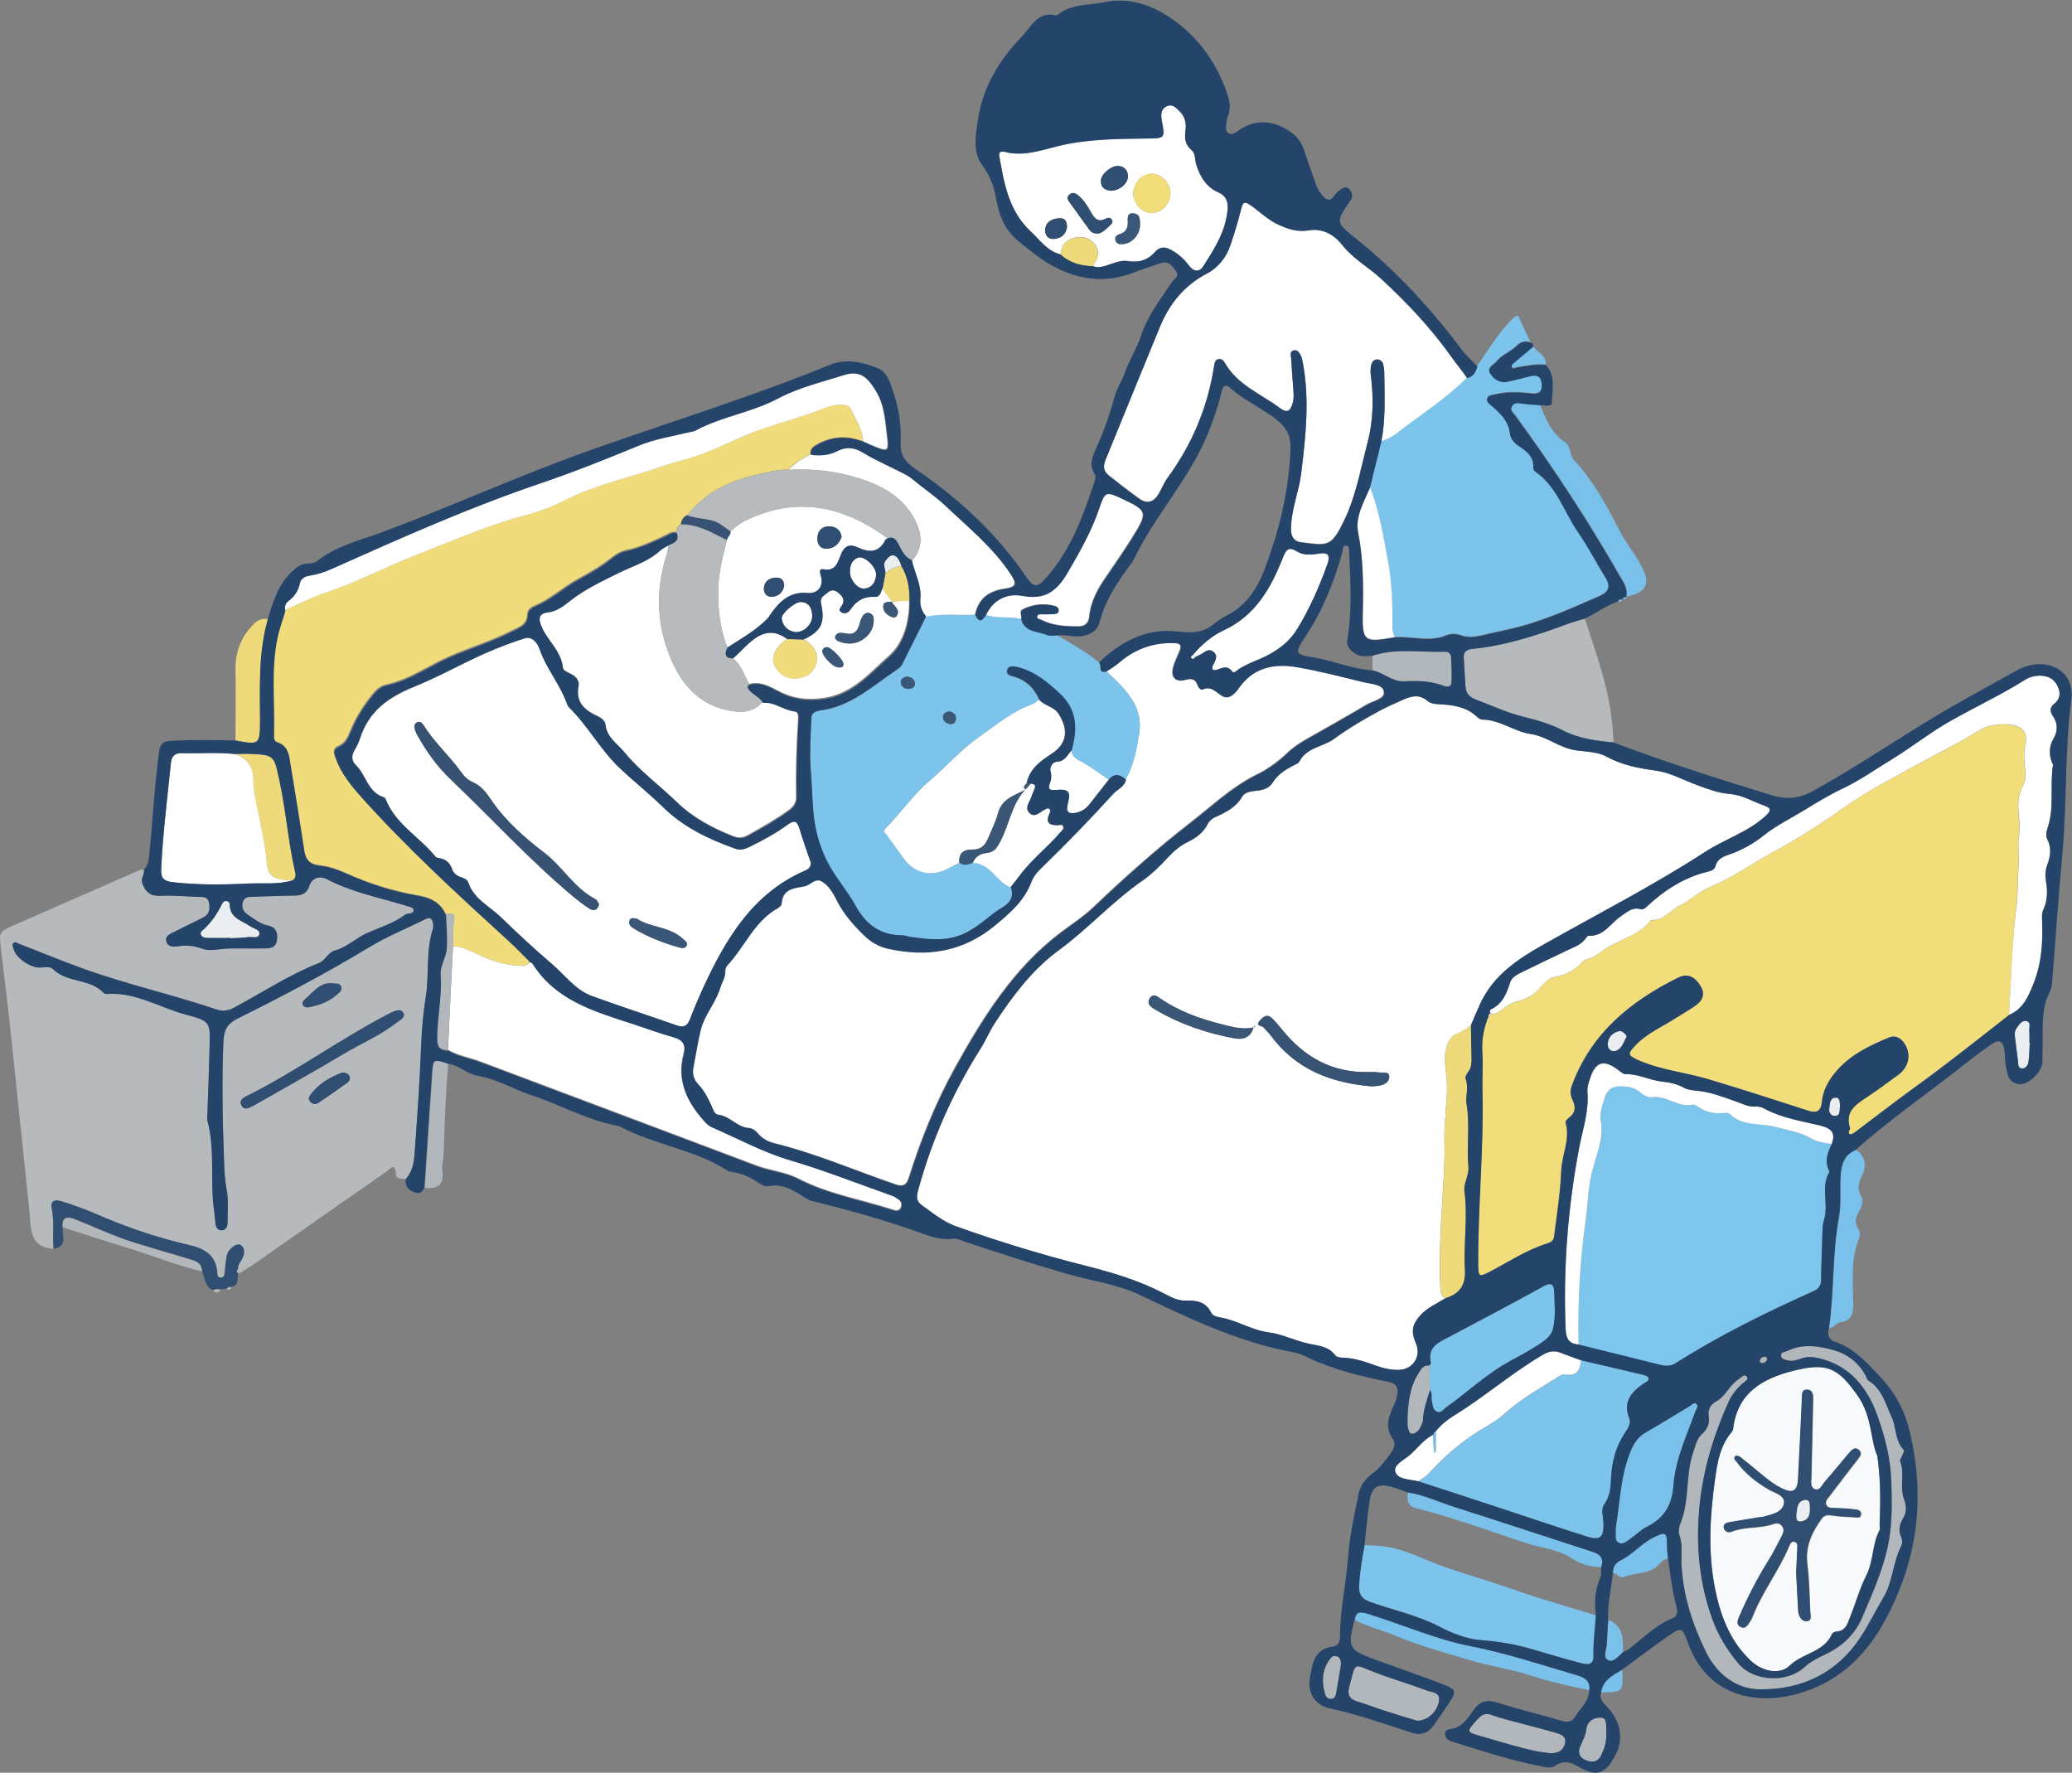 <?xml version="1.0" encoding="utf-8"?>
<!-- Generator: Adobe Illustrator 27.8.1, SVG Export Plug-In . SVG Version: 6.00 Build 0)  -->
<svg version="1.1" id="レイヤー_1" xmlns="http://www.w3.org/2000/svg" xmlns:xlink="http://www.w3.org/1999/xlink" x="0px"
	 y="0px" viewBox="0 0 180.03 154.01" style="enable-background:new 0 0 180.03 154.01;" xml:space="preserve">
<rect x="0" y="0" width="180.03" height="154.01" fill="#808080" stroke="none"/>
<style type="text/css">
	.st0{fill:#B6BABD;}
	.st1{fill:#B2B7BB;}
	.st2{fill:none;}
	.st3{fill:#7CC4EC;}
	.st4{fill:#79C1EA;}
	.st5{fill:#304E71;}
	.st6{fill:#EEDA7B;}
	.st7{fill:#FFFFFF;}
	.st8{fill:#F2DD7B;}
	.st9{fill:#F1DC7B;}
	.st10{fill:#7CC5ED;}
	.st11{fill:#F7F9FA;}
	.st12{fill:#B7BBBE;}
	.st13{fill:#EBEEF1;}
	.st14{fill:#3A5778;}
	.st15{fill:#F9FAFA;}
	.st16{fill:#385475;}
	.st17{fill:#385273;}
	.st18{fill:#24446A;}
</style>
<g>
	<path class="st0" d="M140.19,64.5c-1.52-0.14-3.01-0.33-4.4-1.05c-1.1-0.57-2.3-0.9-3.5-1.2c-1.42-0.36-2.74-0.98-4.1-1.49
		c-0.52-0.2-0.83-0.54-0.86-1.13c-0.04-0.82-0.1-1.64-0.15-2.47c-0.03-0.51,0.22-0.73,0.73-0.78c2.86-0.28,5.57-1.17,8.25-2.16
		c0.5-0.19,1.03-0.32,1.54-0.48c0.84,2.64,1.82,5.22,2.23,7.99C140.07,62.66,140.16,63.57,140.19,64.5z"/>
	<path class="st1" d="M119.25,58.24c0-0.42,0-0.85,0-1.27c2.07-0.69,4.21-0.27,6.32-0.35c0.29-0.01,0.5,0.2,0.51,0.47
		c0.04,0.73,0.06,1.46,0.04,2.19c-0.02,0.37-0.32,0.44-0.64,0.32c-1.12-0.43-2.29-0.47-3.47-0.41
		C120.96,59.24,120.21,58.43,119.25,58.24z"/>
	<path class="st2" d="M140.97,52.06c0.17,0,0.35,0.02,0.36-0.23h-0.01c1.79-0.37,2.11-1.12,1.29-2.67
		c-0.58-1.09-1.37-2.04-1.92-3.11c-1.11-2.17-2.26-4.29-3.92-6.07c-0.44-0.47-0.26-1.22-0.79-1.56c-1.21-0.78-1.66-2.04-2.19-3.26
		c0.38-0.04,1.06,0.19,1.07-0.25c0.01-1.09,0.36-2.29-0.53-3.25c0.01-0.8-0.74-1.05-1.12-1.57c0.05-0.2-0.02-0.32-0.22-0.37
		c-0.31-0.64-0.63-1.28-0.91-1.94c-0.17-0.38-0.2-0.46-0.59-0.1c-1.27,1.2-2.12,2.7-3.11,4.1c-0.45-0.47-0.96-0.91-1.35-1.43
		c-2.69-3.6-5.72-6.88-9.24-9.7c-1.73-1.38-1.74-1.39-0.46-3.25c0.25-0.37,0.19-0.66-0.03-0.95c-0.3-0.39-0.63-0.18-0.91,0.04
		c-0.17,0.13-0.34,0.3-0.46,0.48c-0.33,0.5-0.65,0.4-0.98,0.01c-0.28-0.31-0.49-0.66-0.62-1.06c-0.33-0.99-0.7-1.97-1.03-2.97
		c-0.25-0.77-0.74-1.3-1.42-1.71c-1.45-0.87-2.87-0.91-4.28,0.06c-0.26,0.18-0.57,0.42-0.87,0.21c-0.28-0.2-0.2-0.58-0.16-0.89
		c0.02-0.19,0.05-0.38,0.12-0.56c0.27-0.66,0.19-1.29-0.04-1.95c-1.02-2.97-2.82-5.35-5.5-6.96c-1.57-0.94-3.36-1.4-5.2-1.01
		c-1.34,0.28-2.82,0.14-4,1.07c-0.07,0.05-0.19,0.08-0.27,0.06c-1.18-0.24-1.8,0.5-2.42,1.31c-0.36,0.48-0.81,0.9-1.2,1.35
		c-1.63,1.9-2.76,4.05-3.1,6.54c-0.17,1.27-0.45,2.66,0.37,3.79c0.65,0.88,1.03,1.8,1.21,2.85c0.24,1.44,0.73,2.78,1.9,3.74
		c0.91,0.74,1.82,1.51,2.83,2.09c2.27,1.29,4.67,1.69,7.19,0.71c0.8-0.31,1.61-0.57,2.43-0.84c0.67-0.22,0.99,0.25,1.3,0.7
		c0.33,0.47-0.16,0.64-0.35,0.94c-1,1.51-2.11,2.9-2.7,4.7c-0.35,1.07-1.02,2.09-1.41,3.23c-0.22,0.63-0.66,1.25-0.85,1.95
		c-0.41,1.47-0.91,2.91-1.51,4.31c-0.36,0.82-0.82,1.59-0.24,2.5c0.1,0.15,0.04,0.44-0.02,0.64c-1,3.02-2.07,6.01-4.26,8.43
		c-0.73,0.81-1.05,0.78-1.67-0.13c-2.57-3.78-5.88-6.83-9.63-9.38c-0.91-0.62-1.35-1.26-1.29-2.31c0.1-1.77-0.25-3.46-0.89-5.11
		c-0.23-0.59-0.52-1.11-1.11-1.35c-1.35-0.54-2.75-0.85-4.17-0.27c-6.79,2.77-13.79,4.93-20.7,7.37c-6.16,2.18-12.1,4.89-18.22,7.17
		c-1.9,0.71-3.97,1.18-5.62,2.51c-0.2,0.16-0.54,0.22-0.81,0.21c-0.57,0-0.94,0.3-1.32,0.65c-1.24,1.13-1.68,2.66-2.14,4.18
		c-0.59-0.1-1.01,0.16-1.41,0.59c-1.01,1.1-1.45,2.36-1.42,3.85c0.05,2.03,0.01,4.06,0,6.08c-1.86-0.04-3.73-0.07-5.59,0.03
		c-0.64,0.03-0.95,0.25-1.04,0.94c-0.41,3.05-0.56,6.11-0.87,9.17c-0.04,0.43-0.17,0.8-0.45,1.12c-0.28-0.08-0.49,0.08-0.72,0.18
		c-3.51,1.54-7.03,3.07-10.54,4.62c-1.34,0.59-1.33,0.63-1.16,2.04c0.31,2.6,0.63,5.21,0.91,7.82c0.53,5,1.03,10,1.57,15
		c0.15,1.41-0.08,3.12,2.09,3.26c1.25-0.2,0.73-1.15,0.79-1.86c1.77,0.56,3.54,1.14,5.33,1.68c2.27,0.68,4.46,1.59,6.77,2.14
		c0.26,0.58,0.21,1.35,0.96,1.65c0.24,0.27,0.46,0.26,0.66-0.05c0.18-0.03,0.35-0.06,0.53-0.09c0.21,0.2,0.33,0.08,0.41-0.13
		c0.71-0.15,0.45-0.78,0.6-1.21l0.07,0.02l0.07-0.02c0.37-0.24,0.76-0.46,1.12-0.71c3.86-2.7,7.72-5.4,11.59-8.09
		c0.3-0.21,0.81-0.92,0.87,0.22c0.02,0.45,0.52,0.36,0.85,0.4c-0.06,0.62,0.23,0.95,0.81,1.15c0.46,0.16,0.63-0.08,0.81-0.39
		c1.13,0.13,1.7-0.27,1.52-1.51c-0.06-0.46,0.1-0.94,0.12-1.41c0.08-2.63,0.16-5.26,0.4-7.88c0.97,0.12,1.69,0.91,2.63,1.06
		c1.67,0.28,3.1,1.18,4.69,1.7c2.46,0.8,4.74,2.13,7.32,2.61c0.12,0.02,0.25,0.05,0.36,0.11c2.97,1.59,6.43,1.96,9.3,3.81
		c0.1,0.07,0.24,0.11,0.36,0.12c0.88,0.09,1.64,0.48,2.36,0.95c0.27,0.18,0.55,0.35,0.88,0.28c1.1-0.22,1.98,0.27,2.85,0.82
		c0.29,0.19,0.57,0.4,0.92,0.48c3.23,0.79,6.44,1.68,9.57,2.82c0.84,0.31,1.69,0.58,2.6,0.45c0.38-0.05,0.68,0.12,1.01,0.23
		c3,1.01,6.01,1.97,9.05,2.85c2.05,0.6,4.19,0.84,6.18,1.78c4.35,2.06,8.71,4.16,13.52,5.03c0.37,0.07,0.72,0.23,1.07,0.4
		c2.25,1.08,4.65,1.66,7.08,2.15c0.59,0.12,0.81,0.39,0.76,0.97c-0.04,0.39-0.16,0.72-0.32,1.07c-0.43,0.93-0.81,1.87-0.1,2.87
		c0.3,0.42,0.13,0.89-0.14,1.25c-0.46,0.6-0.88,1.24-1.51,1.71c-0.63,0.47-1.14,1.05-1.3,1.83c-0.37,1.8-0.78,3.62-0.91,5.42
		c-0.17,2.35-0.72,4.65-0.71,7c0,0.4-0.15,0.82-0.59,0.87c-1.71,0.2-1.83,1.57-2.03,2.8c-0.21,1.27,0.49,2.31,1.73,2.57
		c2.43,0.51,4.75,1.36,7.11,2.11c0.82,0.26,1.43,0.06,1.91-0.62c0.46-0.65,0.91-1.3,1.35-1.97c0.65-0.98,0.63-1.15-0.48-1.59
		c-1.98-0.77-3.99-1.45-5.99-2.18c-2.25-0.82-2.36-1.04-1.78-3.35c0.01-0.03,0.02-0.06,0.04-0.09c1.06,0.61,2.26,0.85,3.37,1.33
		c2.07,0.89,4.25,1.47,6.4,2.12c1.82,0.56,3.73,0.81,5.54,1.41c1.67,0.55,3.37,0.89,5.07,1.27c-0.01,0.98-0.78,1.55-1.23,2.3
		c-0.27,0.45-0.62,0.51-1.13,0.36c-1.85-0.55-3.73-0.99-5.57-1.58c-0.93-0.3-1.56-0.17-2.12,0.64c-0.44,0.64-0.88,1.33-1.71,1.59
		c-0.31,0.09-0.79,0.01-0.76,0.52c0.03,0.45,0.45,0.57,0.82,0.69c2.39,0.74,4.77,1.52,7.22,2.02c0.52,0.11,1.09,0.31,1.58-0.01
		c0.73-0.47,1.32-0.28,2.01,0.13c1.6,0.96,2.4,0.52,3.21-1.12c0.7-1.41,0.38-2.91-0.77-4.11c-0.34-0.36-0.67-0.68-0.52-1.23
		c1.91-0.06,1.91-0.06,1.82-1.98c1.3-0.96,2.59-1.93,3.91-2.86c1.25-0.88,1.32-0.88,1.83,0.54c1.6,4.46,5.63,5.36,9.17,4.49
		c5.23-1.28,7.8-5.31,9.47-9.86c1.52-4.13,1.68-8.47,0.65-12.88c-0.47-2-1.32-3.55-2.67-4.97c-1.14-1.2-2.23-2.43-3.88-2.97
		c-0.53-0.18-0.65-0.65-0.5-1.18c0.41-0.02,0.61-0.46,0.99-0.51c0.99-0.14,1.11-0.77,1.1-1.63c-0.03-1.92-0.23-3.86,0.53-5.72
		c0.09-0.22,0.07-0.51-0.08-0.74c-0.32-0.51-0.29-0.94,0.03-1.48c0.21-0.36,0.47-0.94,0.22-1.36c-0.43-0.72-0.18-1.28,0.12-1.93
		c0.4-0.85,0.12-1.66-0.58-2.11c2.87-2.6,6.09-4.77,9.12-7.18c0.84-0.67,1.71-1.32,2.59-1.94c0.78-0.55,1.1-0.39,1.22,0.57
		c0.05,0.38,0.01,0.77,0.09,1.14c0.15,0.73,0.18,1.6,1.2,1.7c0.75,0.07,1.86-0.96,1.99-1.79c0.03-0.22,0-0.44,0.01-0.66
		c0.08-1.55-0.13-3.11,0.27-4.64c0.15-0.58,0.52-1.07,0.57-1.7c0.28-3.8,0.57-7.59,0.91-11.38c0.39-4.42,0.19-8.87,0.77-13.29
		c0.26-1.94-1.27-3.26-3.22-3c-0.54,0.07-1.06,0.25-1.52,0.51c-2.71,1.52-5.45,2.99-8.1,4.61c-3.19,1.96-6.3,4.04-9.58,5.85
		c-1.18,0.65-2.29,0.8-3.62,0.39c-4.62-1.42-9.22-2.88-13.75-4.59c-0.03-0.92-0.12-1.83-0.26-2.75c-0.41-2.77-1.39-5.36-2.23-7.99
		c0.97-0.46,1.83-1.14,2.87-1.47C140.73,52.26,140.92,52.28,140.97,52.06L140.97,52.06z"/>
	<path class="st0" d="M12.51,75.57c0.09,0.4-0.31,0.69-0.13,1.17c0.31,0.82,0.75,1.11,1.61,1.07c1.07-0.05,2.15,0.06,3.23,0.09
		c0.38,0.01,0.81-0.06,0.93,0.45c0.13,0.53,0.07,1.04-0.46,1.33c-0.81,0.43-1.66,0.8-2.47,1.23c-0.37,0.2-0.94,0.36-0.74,0.93
		c0.17,0.47,0.69,0.4,1.09,0.34c0.68-0.09,1.32-0.03,1.96,0.21c0.77,0.28,1.57,0.02,2.36,0c1.02-0.02,2.03,0.01,3.05-0.01
		c0.52-0.01,1.05-0.03,1.13-0.73c0.08-0.64-0.07-1.12-0.8-1.26c-0.67-0.13-1.19-0.58-1.75-0.95c-0.38-0.25-0.54-0.63-0.42-1.07
		c0.13-0.47,0.53-0.47,0.92-0.48c1.21-0.03,2.41-0.09,3.62-0.1c0.61-0.01,1.04-0.21,1.24-0.82c0.27-0.82,1.01-0.87,1.54-0.6
		c2.02,1.06,4.22,1.52,6.37,2.15c0.12,0.04,0.25,0.05,0.36,0.11c0.28,0.14,0.78,0.12,0.79,0.42c0.02,0.38-0.52,0.24-0.76,0.42
		c-0.97,0.72-2.15,1.1-3.22,1.55c-1.01,0.44-1.78,1.26-2.86,1.54c-0.58,0.15-0.82,0.88-1.4,1.1c-2.61,1.02-4.94,2.59-7.4,3.89
		c-0.48,0.26-0.97,0.31-1.47,0.14c-3.87-1.32-7.88-2.2-11.73-3.6c-1.82-0.66-3.6-1.4-5.41-2.1c-0.17-0.06-0.35-0.25-0.52-0.07
		c-0.15,0.16-0.01,0.37,0.03,0.54c0.23,0.81,1.54,1.68,2.39,1.58C3.95,84,4.38,83.95,4.6,84.17c1.22,1.23,3.21,0.81,4.4,2.06
		c0.06,0.06,0.17,0.11,0.26,0.11c2.52-0.19,4.63,1.19,6.93,1.8c2.09,0.56,2.08,0.63,2.03,2.75c-0.05,2.04-0.13,4.08-0.2,6.13
		c0,0.1-0.02,0.2,0,0.28c0.71,2.59,0.22,5.26,0.59,7.87c0.05,0.34,0.09,0.69,0.11,1.04c0.02,0.36,0.16,0.66,0.54,0.66
		c0.39,0,0.52-0.34,0.52-0.67c0-0.98,0.1-1.97-0.09-2.95c-0.17-0.85-0.18-1.7-0.22-2.56c-0.13-3.42-0.19-6.84-0.05-10.26
		c0.04-0.95,0.36-1.52,1.2-1.94c3.93-1.95,7.8-4,11.55-6.26c1.52-0.92,3.18-1.58,4.77-2.38c0.49-0.24,0.64-0.02,0.7,0.4
		c0.02,0.15,0.01,0.33-0.03,0.47c-0.61,1.9-0.3,3.9-0.6,5.8c-0.23,1.44-0.35,2.83-0.41,4.29c-0.11,2.86-0.3,5.73-0.51,8.59
		c-0.08,1.05-0.06,2.16-0.83,3.03c-0.33-0.04-0.83,0.05-0.85-0.4c-0.06-1.14-0.57-0.43-0.87-0.22c-3.87,2.69-7.73,5.4-11.59,8.09
		c-0.36,0.25-0.75,0.47-1.12,0.71c-0.05-0.13-0.1-0.25-0.15-0.38c-0.05-0.35,0.2-0.58,0.35-0.86c0.23-0.43,0.27-0.98-0.12-1.2
		c-0.34-0.2-0.77,0.18-1.03,0.5c-0.13,0.16-0.18,0.4-0.22,0.61c-0.07,0.44-0.11,0.88-0.15,1.32c-0.02,0.2-0.07,0.39-0.31,0.4
		c-0.23,0.01-0.32-0.16-0.33-0.37c-0.08-1.61-1.16-2.18-2.53-2.49c-2.82-0.64-5.53-1.59-8.18-2.75c-0.9-0.39-1.83-0.71-2.77-1.01
		c-0.49-0.16-1.06-0.17-0.9,0.6c0.24,1.17,0.04,2.34,0.16,3.51c-2.17-0.13-1.94-1.85-2.09-3.26c-0.54-5-1.04-10-1.57-15
		c-0.28-2.61-0.6-5.21-0.91-7.82c-0.17-1.42-0.18-1.45,1.16-2.04c3.51-1.55,7.02-3.08,10.54-4.62
		C12.02,75.66,12.23,75.49,12.51,75.57z M35.11,88.15c-0.08-0.28-0.28-0.43-0.56-0.38c-0.24,0.04-0.48,0.15-0.71,0.27
		c-4.26,2.2-8.14,5.06-12.43,7.19c-0.3,0.15-0.67,0.39-0.44,0.81c0.23,0.41,0.59,0.26,0.91,0.09c0.23-0.12,0.45-0.24,0.67-0.37
		c2.4-1.37,4.81-2.71,7.18-4.13c1.6-0.96,3.35-1.69,4.82-2.86C34.78,88.6,35.07,88.5,35.11,88.15z M29.72,93.18
		c-1.08,0.42-2.08,1-2.79,1.99c-0.14,0.19-0.12,0.44,0.08,0.6c0.19,0.15,0.43,0.2,0.62,0.07c0.87-0.58,1.72-1.18,2.57-1.79
		c0.19-0.13,0.27-0.37,0.14-0.6C30.22,93.24,29.99,93.19,29.72,93.18z M28.72,85.42c-0.98-0.02-1.52,0.81-2.21,1.38
		c-0.14,0.12-0.3,0.27-0.2,0.49c0.11,0.25,0.35,0.26,0.57,0.21c0.85-0.17,1.65-0.45,2.32-1.03c0.22-0.19,0.59-0.41,0.44-0.76
		C29.5,85.36,29.1,85.48,28.72,85.42z"/>
	<path class="st3" d="M132.98,29.72c-0.49-0.17-0.88-0.04-1.25,0.33c-0.52,0.51-1.26,0.75-1.72,1.34c-0.24,0.31-0.88,0.49-0.5,1.06
		c0.34,0.5,0.83,0.8,1.47,0.67c0.65-0.13,1.29-0.31,1.94-0.47c0.61-0.16,0.98-0.01,1.04,0.69c0.06,0.66-0.27,0.88-0.85,0.81
		c-1.07-0.12-2.14-0.19-3.2,0.08c-0.26,0.07-0.63,0.04-0.7,0.39c-0.06,0.28,0.22,0.44,0.4,0.6c0.75,0.65,1.46,1.31,1.58,2.39
		c0.05,0.45,0.37,0.82,0.74,1.07c0.7,0.48,1.38,0.94,1.29,1.93c-0.01,0.1,0.09,0.26,0.18,0.32c1.89,1.31,2.5,3.53,3.74,5.31
		c0.87,1.24,1.55,2.62,2.36,3.9c0.48,0.76,0.26,1.26-0.48,1.59c-2.64,1.16-5.26,2.35-8.1,2.95c-0.5,0.11-0.99,0.22-1.48,0.33
		c-0.83,0.18-1.63,0.46-2.51,0.15c-0.37-0.13-0.87-0.16-1.22-0.01c-1.51,0.66-3.05,0.06-4.56,0.19c-0.07-0.24-0.2-0.48-0.19-0.72
		c0.02-1.99-0.02-3.96-0.39-5.93c-0.41-2.15-0.75-4.31-1.55-6.37c0.33-1.33,0.66-2.66,0.99-4c0.45-0.19,0.87-0.34,1.31-0.68
		c2.06-1.6,4.28-2.99,6.14-4.86c0.56-0.12,0.76-0.54,0.9-1.02c1-1.4,1.84-2.9,3.11-4.1c0.38-0.36,0.42-0.28,0.59,0.1
		C132.35,28.43,132.68,29.07,132.98,29.72z"/>
	<path class="st4" d="M141.32,51.83c0.08-0.45,0-0.84-0.24-1.25c-2.86-5.04-6.03-9.88-9.44-14.56c-0.16-0.22-0.45-0.42-0.27-0.74
		c0.18-0.33,0.48-0.33,0.82-0.27c0.53,0.09,1.07,0.1,1.6,0.15c0.53,1.22,0.99,2.48,2.19,3.26c0.53,0.34,0.35,1.09,0.79,1.56
		c1.66,1.79,2.81,3.91,3.92,6.07c0.55,1.07,1.34,2.02,1.92,3.11C143.43,50.71,143.11,51.46,141.32,51.83z"/>
	<path class="st5" d="M4.66,108.49c-0.12-1.16,0.09-2.34-0.16-3.51c-0.16-0.76,0.41-0.76,0.9-0.6c0.93,0.3,1.87,0.62,2.77,1.01
		c2.65,1.16,5.36,2.11,8.18,2.75c1.38,0.31,2.46,0.88,2.53,2.49c0.01,0.21,0.1,0.38,0.33,0.37c0.24-0.01,0.29-0.2,0.31-0.4
		c0.05-0.44,0.08-0.88,0.15-1.32c0.03-0.21,0.09-0.45,0.22-0.61c0.26-0.32,0.69-0.7,1.03-0.5c0.38,0.23,0.35,0.77,0.12,1.2
		c-0.15,0.27-0.4,0.5-0.35,0.86c-0.15,0.13-0.17,0.26,0.02,0.37c-0.15,0.43,0.11,1.06-0.6,1.21c-0.17-0.06-0.3,0-0.41,0.13
		c-0.18,0.03-0.35,0.06-0.53,0.09c-0.23-0.07-0.45-0.06-0.66,0.05c-0.75-0.3-0.7-1.06-0.96-1.65c-0.02-0.86-0.74-0.94-1.31-1.12
		c-1.77-0.56-3.58-1.02-5.34-1.63c-1.49-0.51-2.92-1.19-4.39-1.77c-0.62-0.24-1.17-0.24-1.06,0.69
		C5.39,107.34,5.91,108.29,4.66,108.49z"/>
	<path class="st4" d="M158.93,115.38c0.46-3.19,0.27-6.43,0.86-9.61c0.24-1.31,0.03-2.65,0.18-3.97c0.11-0.93,0.45-1.54,1.29-1.9
		c0.7,0.44,0.98,1.25,0.58,2.11c-0.3,0.66-0.55,1.21-0.12,1.93c0.25,0.42-0.01,1-0.22,1.36c-0.32,0.55-0.35,0.98-0.03,1.48
		c0.15,0.23,0.17,0.51,0.08,0.74c-0.76,1.85-0.55,3.8-0.53,5.72c0.01,0.86-0.1,1.49-1.1,1.63
		C159.55,114.93,159.34,115.36,158.93,115.38z"/>
	<path class="st4" d="M117.73,140.73c0.09-0.73,0.5-0.71,1.09-0.54c3,0.9,5.87,2.21,8.96,2.82c3.11,0.62,6.12,1.61,9.16,2.5
		c0.64,0.19,1.31,0.43,1.17,1.34c-1.7-0.37-3.4-0.72-5.07-1.27c-1.8-0.59-3.72-0.85-5.54-1.41c-2.15-0.65-4.32-1.23-6.4-2.12
		C119.99,141.58,118.79,141.34,117.73,140.73z"/>
	<path class="st6" d="M23.28,53.79c-0.82,2.88-0.69,5.84-0.68,8.79c0,2.11-0.05,2.15-2.14,1.74c0-2.03,0.04-4.06,0-6.08
		c-0.03-1.49,0.41-2.75,1.42-3.85C22.27,53.94,22.68,53.68,23.28,53.79z"/>
	<path class="st1" d="M36.91,103.2c0.14-2.08,0.27-4.17,0.41-6.25c0.08-1.23,0.17-2.46,0.25-3.7s0.14-1.28,1.38-0.85
		c-0.24,2.62-0.32,5.25-0.4,7.88c-0.01,0.47-0.18,0.96-0.12,1.41C38.61,102.93,38.04,103.33,36.91,103.2z"/>
	<path class="st1" d="M5.45,106.63c-0.11-0.93,0.44-0.93,1.06-0.69c1.47,0.57,2.9,1.25,4.39,1.77c1.76,0.61,3.56,1.07,5.34,1.63
		c0.57,0.18,1.29,0.26,1.31,1.12c-2.31-0.55-4.5-1.46-6.77-2.14C8.99,107.78,7.23,107.19,5.45,106.63z"/>
	<path class="st4" d="M134.32,31.66c-0.86-0.09-1.69,0.09-2.53,0.23c-0.15,0.02-0.32,0.15-0.42-0.01c-0.1-0.17,0.07-0.29,0.18-0.39
		c0.55-0.47,1.1-0.94,1.66-1.4C133.58,30.61,134.33,30.86,134.32,31.66z"/>
	<path class="st4" d="M139.13,147.04c0.14-1.09,1.02-1.5,1.82-1.98C141.04,146.99,141.04,146.99,139.13,147.04z"/>
	<path class="st1" d="M18.51,112.1c0.21-0.11,0.44-0.11,0.66-0.05C18.97,112.35,18.75,112.37,18.51,112.1z"/>
	<path class="st1" d="M19.71,111.96c0.11-0.13,0.24-0.18,0.41-0.13C20.03,112.04,19.92,112.16,19.71,111.96z"/>
	<path class="st1" d="M20.72,110.62c-0.19-0.12-0.17-0.24-0.02-0.37c0.05,0.13,0.1,0.25,0.15,0.38l-0.07,0.02L20.72,110.62z"/>
	<path class="st4" d="M140.57,52.27c0.07-0.19,0.22-0.24,0.41-0.22C140.92,52.28,140.73,52.26,140.57,52.27z"/>
	<path class="st4" d="M140.97,52.06c0.05-0.18,0.17-0.26,0.36-0.23C141.32,52.08,141.14,52.06,140.97,52.06z"/>
	<path class="st7" d="M125.58,112.79c-0.69,0.45-1.46,0.76-2.05,1.37c-0.83,0.87-0.97,1.48-0.49,2.58c0.48,1.11-0.27,2.26-1.5,2.28
		c-0.67,0.01-1.32-0.14-1.95-0.36c-0.96-0.34-1.91-0.68-2.95-0.7c-0.21,0-0.51-0.05-0.61-0.2c-0.58-0.78-1.46-0.84-2.29-1.01
		c-1.18-0.24-2.32-0.84-3.45-0.98c-1.5-0.18-2.71-1-4.13-1.28c-0.34-0.07-0.77-0.13-0.92-0.44c-0.48-0.98-1.29-1.06-2.24-1.05
		c-0.71,0.01-1.34-0.35-1.96-0.67c-2.09-1.09-4.31-1.75-6.61-2.33c-3.83-0.98-7.64-2.12-11.37-3.46c-1.12-0.4-2.03-1.17-2.99-1.85
		c-0.45-0.32-0.43-0.76-0.31-1.2c1.19-4.4,3-8.52,5.44-12.37c0.46-0.72,0.78-1.53,1.25-2.24c1.54-2.35,3.26-4.64,5.5-6.28
		c2.57-1.88,4.69-4.26,7.3-6.07c0.84-0.58,1.56-1.3,2.25-2.05c0.5-0.54,1.05-1.01,1.72-1.33c0.72-0.35,1.35-0.81,1.73-1.57
		c0.12-0.24,0.37-0.46,0.61-0.57c0.94-0.42,1.82-0.84,2.38-1.8c0.25-0.43,0.82-0.46,1.29-0.51c0.53-0.06,1.04-0.22,1.32-0.66
		c0.48-0.77,1.19-1.21,1.96-1.59c0.14-0.07,0.32-0.14,0.39-0.27c0.63-1.25,2.05-1.27,3-1.97c1.31-0.95,2.68-1.76,4.1-2.52
		c0.64-0.34,1.32-0.62,1.98-0.92c0.7-0.31,1.36-0.45,2.04,0.12c0.37,0.31,0.89,0.29,1.37,0.32c1.1,0.07,2.14,0.29,2.97,1.09
		c0.11,0.11,0.27,0.22,0.41,0.22c1.55,0,2.78,1.05,4.26,1.26c1.36,0.2,2.45,1.19,3.83,1.4c0.91,0.14,1.92,0.12,2.69,0.54
		c1.37,0.75,2.79,1.03,4.3,1.23c1.26,0.17,2.4,0.81,3.58,1.25c0.93,0.34,1.85,0.7,2.84,0.78c1.11,0.09,2.04,0.67,3.04,1.02
		c0.64,0.23,0.57,0.47,0.1,0.9c-1.53,1.4-3.52,2-5.22,3.1c-4.53,2.94-9.34,5.4-14.04,8.05c-2.3,1.3-4.42,2.7-5.55,5.2
		c-0.28,0.6-0.53,1.22-0.79,1.83c-0.38,0.28-0.74,0.56-1.2,0.72c-0.52,0.19-0.76,0.6-0.93,1.19c-0.32,1.13,0.03,2.19,0.04,3.29
		c0.03,1.58-0.26,3.15-0.22,4.74c0.04,1.42-0.03,2.84-0.12,4.26c-0.17,2.84-0.36,5.69-0.24,8.55
		C125.17,112.2,125.17,112.58,125.58,112.79z M108.94,89.25c-0.97,0.23-1.89-0.04-2.81-0.27c-1.92-0.48-3.76-1.14-5.4-2.29
		c-0.28-0.2-0.58-0.35-0.82,0.01c-0.25,0.36-0.09,0.66,0.25,0.88c0.11,0.07,0.21,0.14,0.32,0.2c2.11,1.22,4.39,1.99,6.77,2.43
		c0.8,0.15,1.44-0.1,1.67-0.98c0.05,0,0.1,0,0.14,0c-0.01-0.03-0.03-0.07-0.04-0.1C109,89.17,108.97,89.21,108.94,89.25z
		 M119.18,94.38c0.25-0.02,0.47-0.02,0.69-0.06c0.44-0.08,0.84-0.33,0.84-0.77c-0.01-0.5-0.52-0.32-0.84-0.37
		c-0.31-0.05-0.63-0.05-0.95-0.04c-3.12,0.09-5.54-1.27-7.48-3.63c-0.3-0.37-0.6-0.74-0.94-1.06c-0.41-0.38-0.74-0.12-1.04,0.22
		c-0.44,0.51,0.19,0.42,0.33,0.6c0.2,0.24,0.44,0.45,0.63,0.71C112.6,92.94,115.69,94.09,119.18,94.38z"/>
	<path class="st8" d="M174.56,88.17c-2.74,2.16-5.47,4.33-8.31,6.37c-1.67,1.21-3.3,2.48-4.95,3.72c-0.17,0.13-0.44,0.33-0.57,0.28
		c-0.28-0.12,0.05-0.39-0.01-0.57c-0.45-1.39,0.47-1.99,1.43-2.62c0.95-0.63,1.87-1.32,2.79-1.99c0.88-0.64,1.12-1.69,0.58-2.6
		c-0.32-0.54-0.79-0.88-1.43-0.61c-1.77,0.73-3.48,1.57-4.72,3.12c-0.58,0.73-1,1.54-1.09,2.5c-0.07,0.74-0.44,0.97-1.17,0.73
		c-2.93-0.94-5.85-1.9-8.8-2.77c-1.94-0.57-3.99-0.77-5.87-1.58c-1.06-0.46-1.09-0.59-0.28-1.41c1-1.02,2.31-1.56,3.47-2.32
		c0.56-0.36,1.14-0.69,1.69-1.07c0.58-0.41,0.84-0.97,0.44-1.65c-0.53-0.9-1.18-1.14-1.97-0.76c-4.16,2.06-7.58,4.85-9.23,9.39
		c-0.17,0.47-0.12,0.85,0.08,1.27c0.25,0.54,0.26,1.04-0.26,1.45c-0.17,0.14-0.41,0.31-0.35,0.54c0.4,1.42-0.34,2.73-0.39,4.11
		c-0.07,1.92-0.39,3.82-0.62,5.73c-0.04,0.31-0.25,0.49-0.55,0.58c-1.81,0.56-3.38,1.6-5.03,2.47c-0.93,0.48-1.01,0.44-1.02-0.58
		c-0.03-5.02,0.49-10.02,0.37-15.04c-0.03-1.14,0.07-2.29-0.01-3.43c-0.07-1.11,0.12-2.13,0.54-3.14c0.07-0.07,0.13-0.13,0.2-0.2
		l-0.02,0.01c0.3,0.04,0.53-0.06,0.78-0.24c0.48-0.34,0.98-0.73,1.52-0.85c0.75-0.16,1.35-0.49,1.86-1.03
		c0.42-0.43,0.79-0.98,1.4-1.09c0.96-0.17,1.76-0.57,2.4-1.31c0.11-0.13,0.33-0.19,0.51-0.25c0.7-0.21,1.21-0.73,1.8-1.08
		c1.24-0.73,2.72-1.04,3.63-2.3c1.12,0.1,1.69-0.86,2.54-1.27c0.9-0.43,1.65-1.19,2.49-1.54c1.99-0.83,3.72-2.07,5.58-3.08
		c2.08-1.13,4.12-2.42,6.07-3.81c2.18-1.56,4.57-2.76,6.91-4.05c1.35-0.74,2.75-1.39,4.06-2.2c0.65-0.4,1.3-0.86,2.03-0.97
		c1.93-0.29,3.29,0.07,2.86,1.85c-0.3,1.23,0.33,2.51-0.18,3.42c-0.75,1.36-0.26,2.59-0.29,3.88c0,0.03,0.01,0.07,0,0.1
		c-0.24,0.98-0.03,1.98-0.1,2.92c-0.08,1.18-0.04,2.39-0.18,3.54C174.83,81.87,174.74,85.02,174.56,88.17z"/>
	<path class="st7" d="M96.09,58.29c0.41-0.25,0.81-0.5,1.19-0.83c1.35-1.15,2.95-1.7,4.75-1.63c0.6,0.02,0.6,0.31,0.42,0.75
		c-0.19,0.47-0.43,0.93-0.55,1.41c-0.21,0.82,0.2,1.25,1.02,1.04c0.55-0.14,0.92-0.11,1.11,0.49c0.06,0.18,0.24,0.41,0.41,0.34
		c0.79-0.34,1.17,0.26,1.73,0.58c0.57,0.32,1.09-0.21,1.41-0.68c1.26-1.81,3.06-2.18,5.04-1.84c1.96,0.34,3.88,0.84,5.82,1.31
		c0.66,0.16,1.68,0.18,1.78,0.85c0.1,0.63-0.93,0.78-1.47,1.1c-1.74,1.04-3.52,2.03-5.28,3.03c-0.61,0.35-1.19,0.74-1.69,1.23
		c-0.79,0.75-1.66,1.37-2.64,1.85c-2.13,1.05-3.84,2.7-5.69,4.13c-2.99,2.32-5.8,4.84-8.54,7.44c-0.85,0.81-1.85,1.44-2.79,2.15
		c-4.07,3.1-6.7,7.3-9.14,11.69c-1.7,3.07-3,6.29-4.04,9.62c-0.19,0.61-0.5,0.78-1.14,0.56c-3.51-1.2-6.92-2.68-10.54-3.58
		c-0.56-0.14-1.06-0.41-1.45-0.87c-0.21-0.25-0.45-0.43-0.8-0.46c-1.01-0.07-1.61-1.05-2.64-1.15c-0.33-0.03-0.46-0.49-0.6-0.81
		c-0.29-0.67-0.63-1.31-1.15-1.85c-0.38-0.4-0.53-0.93-0.41-1.5c0.21-1.06,0.37-2.13,0.62-3.18c0.33-1.36,1.34-2.42,1.73-3.77
		c0.13-0.45,0.43-0.84,0.41-1.34c-0.01-0.18,0.05-0.41,0.17-0.53c1.52-1.61,2.34-3.83,4.39-4.98c0.15-0.08,0.34-0.27,0.35-0.43
		c0.07-1.1,0.86-1.29,1.71-1.42c0.06-0.01,0.12-0.03,0.19-0.04c0.56-0.05,0.97-0.78,1.57-0.44c0.65,0.37,1.02,1.05,1.34,1.69
		c0.59,1.16,1.42,2.1,2.33,2.99c0.59,0.57,1.25,0.98,2.04,1.16c3.41,0.77,6.55,0.3,9.32-1.99c1.3-1.08,2.58-2.16,3.2-3.82
		c0.2-0.53,0.62-0.95,1.03-1.36c2.09-2.03,4.11-4.12,6.07-6.27c0.37-0.41,0.98-0.61,1.11-1.24c0.72-1.23,0.97-2.64,1.19-3.98
		C99.37,61.33,97.7,59.78,96.09,58.29z"/>
	<path class="st7" d="M70.46,74.98c-0.02,0.34-0.21,0.54-0.48,0.66c-4.54,1.97-6.86,5.88-8.82,10.1c-0.43,0.92-0.82,1.86-1.18,2.8
		c-0.23,0.6-0.54,0.77-1.16,0.55c-2.45-0.86-4.93-1.66-7.37-2.55c-1.45-0.53-2.34-1.82-3.47-2.78c-1.54-1.31-3.02-2.69-4.46-4.09
		c-0.96-0.93-2.34-1.56-2.81-2.98c-0.1-0.29-0.4-0.4-0.67-0.49c-0.35-0.12-0.62-0.33-0.74-0.68c-0.19-0.57-0.58-0.89-1.17-0.97
		c-0.09-0.01-0.21-0.04-0.26-0.1c-1.31-1.65-3.29-2.71-4.21-4.71c-0.08-0.17-0.16-0.43-0.29-0.47c-1.4-0.43-1.54-1.93-2.43-2.79
		c-0.39-0.38-0.4-0.83-0.12-1.3c0.19-0.33,0.37-0.67,0.48-1.03c0.75-2.35,2.43-3.56,4.67-4.47c1.67-0.68,3.32-1.54,4.96-2.34
		c1.49-0.72,3.06-1.36,4.65-1.87c0.71-0.23,1.15,0.44,1.34,0.97c0.58,1.67,1.76,3.02,2.35,4.67c0.04,0.12,0.09,0.25,0.18,0.34
		c1.65,1.62,2.73,3.7,4.43,5.3c1.22,1.15,2.55,2.2,3.74,3.37c1.8,1.76,3.98,2.8,6.29,3.62c0.43,0.15,0.8,0.05,1.19-0.14
		c1.17-0.57,2.32-1.19,3.37-1.96c0.63-0.46,0.84-0.24,1.03,0.4C69.76,73.02,70.13,74,70.46,74.98z M52.06,78.56
		c-0.1-0.14-0.16-0.36-0.31-0.44c-1.85-0.95-2.85-2.82-4.48-4.06s-3.27-2.67-4.49-4.43c-0.45-0.65-0.9-1.34-1.66-1.66
		c-0.47-0.2-0.78-0.51-1.06-0.91c-0.99-1.4-2.3-2.54-3.21-4c-0.13-0.2-0.33-0.46-0.62-0.3c-0.32,0.17-0.22,0.49-0.13,0.76
		c0.05,0.15,0.13,0.29,0.21,0.43c0.78,1.39,1.72,2.69,2.87,3.78c3.51,3.34,6.78,6.94,10.51,10.06c0.49,0.41,0.98,0.8,1.51,1.14
		C51.55,79.17,51.92,79.13,52.06,78.56z M55.34,79.81c-0.42-0.08-0.57-0.05-0.64,0.13c-0.12,0.34,0.07,0.54,0.33,0.7
		c1.25,0.77,2.61,1.29,4.02,1.68c0.23,0.06,0.46,0.08,0.59-0.15c0.15-0.27-0.1-0.4-0.24-0.55C58.21,80.46,56.44,80.59,55.34,79.81z"
		/>
	<path class="st9" d="M38.69,79.43c-0.46-1.09-1.32-1.48-2.45-1.67c-2.1-0.36-4.13-1-6.08-1.87c-0.79-0.35-1.58-0.65-2.45-0.74
		c-0.81-0.08-1.22-0.51-1.34-1.33c-0.38-2.57-0.81-5.14-1.23-7.71c-0.11-0.7-0.24-1.39-1.06-1.65c-0.29-0.09-0.35-0.35-0.34-0.62
		c0.1-2.82-0.27-5.66,0.3-8.46c0.17-0.8,0.46-1.58,0.69-2.37c1.17-0.51,2.31-1.11,3.52-1.51c2.69-0.9,5.18-2.24,7.81-3.25
		c3.13-1.21,6.2-2.58,9.46-3.45c1.21-0.32,2.41-0.77,3.53-1.33c2.76-1.4,5.78-2.01,8.67-3.02c1-0.35,2.04-0.56,3.04-0.92
		c1.86-0.67,3.6-1.63,5.48-2.27c1.84-0.62,3.72-1.13,5.53-1.85c0.69-0.27,1.9-0.43,2.12,0.07c0.41,0.9,1.05,1.79,1.1,2.86
		c-1.42-0.55-2.78-0.47-4.1,0.3c-0.35,0.2-0.54,0.42-0.48,0.82c-0.7,0.36-1.38,0.75-1.91,1.35c-0.9-0.06-1.75,0.22-2.61,0.4
		c-2.44,0.51-4.59,1.55-6.18,3.55c-0.36,0.14-0.5,0.43-0.55,0.79c-0.27,0.14-0.37,0.39-0.42,0.67c-0.42-0.11-0.73,0.18-1.06,0.33
		c-1.07,0.49-2.13,0.99-3.29,1.23c-0.51,0.11-0.94,0.38-1.34,0.7c-0.87,0.7-1.84,1.25-2.81,1.78c-1.33,0.72-2.44,1.79-3.86,2.37
		c-0.3,0.12-0.58,0.39-0.58,0.71c-0.01,0.9-0.67,1.09-1.31,1.42c-1.72,0.88-3.57,1.44-5.34,2.2c-1.88,0.8-3.57,2.08-5.62,2.5
		c-0.65,0.13-1.06,0.68-1.45,1.18c-0.68,0.88-1.25,1.84-1.67,2.87c-0.22,0.54-0.45,1.04-1.04,1.29c-0.54,0.23-0.38,0.64-0.23,1.05
		c0.46,1.25,1.27,2.28,2.13,3.24c4.02,4.51,8.48,8.57,12.93,12.64c0.63,0.58,1.21,1.2,1.82,1.8c-0.18,0.4-0.53,0.39-0.89,0.37
		c-1.14-0.06-2.22-0.36-3.26-0.82c-0.82-0.36-1.6-0.84-2.53-0.9c0.03-0.7-0.02-1.4,0.1-2.08C39.59,79.36,39.29,79.27,38.69,79.43z"
		/>
	<path class="st7" d="M127.47,32.8c-1.86,1.86-4.08,3.26-6.14,4.86c-0.44,0.34-0.85,0.49-1.31,0.68c0.38-1.95,0.28-3.91,0.26-5.88
		c0-0.28-0.04-0.57-0.1-0.84c-0.06-0.23-0.26-0.39-0.48-0.41c-0.28-0.02-0.49,0.18-0.55,0.44c-0.06,0.27-0.09,0.57-0.05,0.85
		c0.26,1.99,0.24,3.97-0.28,5.93c-0.53,2.02-0.91,4.08-1.7,6.03c-0.16,0.38-0.34,0.75-0.52,1.12c-0.99,1.97-1.42,1.77-3.57,1.51
		c-0.62-0.08-0.87-0.51-0.86-1.16c0.01-1.68,0.69-3.22,0.89-4.86c0.39-3.19,0.74-6.37,0.14-9.57c-0.04-0.22-0.08-0.44-0.18-0.64
		c-0.13-0.25-0.3-0.54-0.65-0.43c-0.32,0.1-0.21,0.42-0.19,0.66c0.05,0.89,0.12,1.77,0.19,2.66c0.03,0.41,0.06,0.82-0.05,1.23
		c-0.18,0.62-0.41,0.97-1.11,0.45c-1.66-1.24-3.71-2.01-4.8-3.95c-0.11-0.19-0.3-0.36-0.55-0.3c-0.3,0.07-0.33,0.33-0.37,0.59
		c-0.55,3.57-1.91,6.81-4.05,9.73c-0.32,0.43-0.51,0.95-0.78,1.41c-0.42,0.69-0.99,0.89-1.68,0.39c-0.9-0.65-1.78-1.33-2.65-2.02
		c-0.42-0.34-0.5-0.79-0.3-1.29c1.58-3.87,3.16-7.75,4.75-11.62c0.82-2,2.11-3.6,4.06-4.62c1.03-0.54,1.71-1.42,2.08-2.51
		c0.35-1.05,0.68-2.11,0.94-3.19c0.15-0.6,0.36-0.56,0.77-0.27c0.81,0.56,1.5,1.27,2.41,1.69c0.82,0.38,1.69,0.67,2.58,0.52
		c1.31-0.22,2.28,0.34,3,1.26c0.94,1.2,2.26,1.91,3.35,2.91c2.27,2.09,4.37,4.32,6.15,6.83C126.55,31.6,127.05,32.17,127.47,32.8z"
		/>
	<path class="st10" d="M159.16,99.39c-0.39,0.75-0.64,1.52-0.22,2.35c0.01,0.03,0.03,0.07,0.02,0.09c-0.79,1.31-0.05,2.78-0.46,4.12
		c-0.13,0.41-0.14,0.81-0.15,1.22c-0.04,1.33-0.09,2.66-0.11,3.99c-0.01,0.51-0.19,0.81-0.66,1.02c-4.11,1.84-8.14,3.82-11.95,6.24
		c-0.41,0.26-0.84,0.29-1.28,0.18c-2.4-0.58-4.79-1.18-7.19-1.78c-0.07-3.57,0.09-7.13,0.6-10.67c0.2-1.4,0.22-2.82,0.53-4.2
		c0.34-1.51,1.08-2.95,0.8-4.58c-0.12-0.7,0.14-1.37,0.35-2.03c0.21-0.67,0.62-0.95,1.33-0.96c0.66-0.01,1.25,0.09,1.75,0.53
		c0.3,0.27,0.71,0.45,1.03,0.41c1.26-0.17,2.27,0.94,3.54,0.65c0.15-0.03,0.35,0.12,0.51,0.22c0.64,0.4,1.32,0.58,2.08,0.51
		c0.21-0.02,0.46-0.06,0.64,0.11c1.15,1.07,2.72,0.75,4.06,1.12c0.98,0.27,2,0.43,2.9,0.93C157.88,99.2,158.51,99.32,159.16,99.39z"
		/>
	<path class="st3" d="M96.09,58.29c1.6,1.49,3.28,3.04,2.89,5.48c-0.22,1.34-0.47,2.75-1.19,3.98c-0.49-0.45-0.98-0.6-1.48-0.02
		c-0.88-0.58-1.7-1.24-2.65-1.71c-0.29-0.14-0.55-0.43-0.58-0.82c0.49-1.82,0.53-3.5-1.03-4.94c-1.09-1-2.19-1.92-3.64-2.29
		c-0.31-0.08-0.79-0.2-0.92,0.22c-0.15,0.48,0.36,0.53,0.66,0.62c1.03,0.33,1.7,1.01,2.12,1.98c-0.18,0.13-0.34,0.31-0.54,0.38
		c-1.79,0.62-3.2,1.84-4.71,2.9c-1.53,1.06-2.75,2.49-4.15,3.68c-1.51,1.28-2.6,2.87-3.95,4.26c-0.26,0.27,0.04,0.39,0.14,0.54
		c0.47,0.67,0.97,1.32,1.43,1.99c0.86,1.24,2.24,1.65,3.62,1.04c0.43-0.19,0.83-0.42,1.25-0.64c0.39,0.31,0.78,0.16,1.18,0
		c0.69,0.04,1.23,0.39,1.7,0.85c0.49,0.48,0.9,1.04,1.58,1.28c0.47,1.41-0.74,1.69-1.51,2.3c-0.74,0.58-1.42,1.16-2.28,1.62
		c-1.69,0.9-3.36,0.64-5.07,0.4c-0.19-0.03-0.37-0.12-0.55-0.12c-1.89,0.02-3.18-0.92-4.07-2.55c-0.75-1.38-1.86-2.57-2.54-3.99
		c-0.6-1.25-0.97-2.55-1.12-4.01c-0.12-1.24-0.14-2.5-0.24-3.75c-0.12-1.53-0.01-3.07,0.05-4.61c0.01-0.39,0.39-0.58,0.75-0.62
		c2.66-0.33,4.55-2.12,6.64-3.52c0.18-0.12,0.39-0.27,0.48-0.45c0.71-1.4,1.4-2.8,2.1-4.21c1.4-0.31,2.83-0.1,4.24-0.18
		c0.31,0.72,0.62,0.5,0.93,0c0.99,0.41,2.06,0.11,3.07,0.39c0.34,1.13,1.44,1.01,2.25,1.35c0.24,0.1,0.56,0.02,0.85,0.03
		c1.23,0.75,2.52,1.43,3.63,2.36C95.75,57.69,95.31,58.51,96.09,58.29z M78.75,58.78c-0.23,0.09-0.53,0.18-0.48,0.55
		c0.05,0.37,0.35,0.54,0.69,0.52c0.29-0.01,0.59-0.17,0.53-0.53S79.15,58.8,78.75,58.78z M82.51,61.8
		c-0.32,0.03-0.58,0.18-0.57,0.51c0.01,0.35,0.28,0.56,0.63,0.6c0.31,0.04,0.47-0.18,0.5-0.45C83.1,62.06,82.83,61.9,82.51,61.8z"/>
	<path class="st7" d="M66.24,60.99c1-0.1,1.77,0.64,2.72,0.74c0.4,0.04,0.39,0.45,0.37,0.77c-0.14,2.25-0.21,4.5-0.17,6.76
		c0.01,0.54-0.32,0.87-0.72,1.16c-1.11,0.8-2.3,1.46-3.49,2.13c-0.42,0.24-0.82,0.25-1.27,0.07c-1.81-0.72-3.5-1.61-4.92-2.99
		c-1.5-1.45-3.18-2.68-4.54-4.32c-0.65-0.79-1.55-1.3-1.67-2.46c-0.04-0.4-0.53-0.61-0.9-0.79c-1.04-0.52-1.67-1.25-1.44-2.49
		c0.09-0.48-0.15-0.79-0.54-1.01c-0.3-0.17-0.78-0.31-0.81-0.62c-0.15-1.52-1.45-2.42-1.93-3.76c-0.22-0.62-0.07-0.97,0.62-1.05
		c0.79-0.09,1.37-0.55,1.98-1.04c1.26-1,2.72-1.67,4.16-2.38c1.2-0.6,2.54-0.98,3.58-1.92c0.23-0.21,0.53-0.34,0.79-0.51
		c0.02,0.55-0.19,1.06-0.33,1.57c-0.71,2.62-0.62,5.21,0.31,7.75c0.91,2.5,2.4,4.5,5.16,5.1C64.27,61.92,65.4,61.97,66.24,60.99z"/>
	<path class="st11" d="M163.12,126.48c0.32,2.46,0.26,4.18,0.19,5.91c-0.01,0.19,0.06,0.42-0.02,0.57c-0.64,1.23-0.5,2.65-1.15,3.93
		c-0.55,1.09-0.89,2.33-1.36,3.49c-0.25,0.63-0.36,1.3-1.23,1.36c-0.14,0.01-0.34,0.12-0.39,0.23c-0.71,1.59-2.55,1.64-3.67,2.73
		c-0.86,0.84-2.39,0.51-3.38-0.43c-1.84-1.74-2.67-4.01-3.13-6.4c-0.61-3.17-0.4-6.36,0.05-9.54c0.2-1.39,0.44-2.76,1.39-3.88
		c0.08-0.09,0.14-0.22,0.16-0.34c0.37-3.09,2.53-4.34,5.2-5.02c2.93-0.74,3.89-0.32,5.65,2.2
		C162.69,123.08,162.53,125.29,163.12,126.48z M156.06,136.62c0.07,1.19,0.11,2.27,0.2,3.34c0.04,0.47,0.27,0.96,0.78,0.9
		c0.45-0.05,0.27-0.58,0.26-0.89c-0.06-1.36-0.08-2.73-0.25-4.08c-0.19-1.54,0.41-2.78,1.26-3.95c0.21-0.29,0.49-0.32,0.85-0.26
		c0.62,0.09,1.26,0.13,1.89,0.15c0.25,0.01,0.67,0.15,0.67-0.28c0-0.36-0.4-0.37-0.66-0.4c-0.53-0.07-1.07-0.08-1.61-0.11
		c-0.28-0.02-0.61,0.03-0.75-0.28s0.11-0.54,0.28-0.76c0.8-1.06,1.62-2.12,2.43-3.17c0.2-0.26,0.45-0.54,0.14-0.83
		c-0.3-0.28-0.59-0.05-0.81,0.2c-0.72,0.85-1.42,1.71-2.15,2.54c-0.25,0.29-0.44,0.87-0.92,0.65c-0.4-0.18-0.27-0.73-0.26-1.14
		c0.04-2.16,0.09-4.31,0.14-6.47c0.01-0.45,0.07-1.01-0.54-1.02c-0.51,0-0.41,0.54-0.43,0.91c-0.11,2.28-0.21,4.56-0.33,6.84
		c-0.06,1.06-0.45,1.28-1.41,0.82c-0.63-0.31-1.18-0.74-1.72-1.18c-0.61-0.51-1.22-1.02-1.84-1.5c-0.14-0.11-0.36-0.25-0.51-0.08
		c-0.17,0.19,0.06,0.34,0.16,0.48c0.74,1.02,1.71,1.77,2.8,2.4c0.52,0.3,1.41,0.48,1.29,1.21c-0.14,0.79-1.04,0.91-1.73,1.13
		c-0.12,0.04-0.25,0.03-0.38,0.05c-0.88,0.14-1.75,0.28-2.63,0.44c-0.25,0.05-0.55,0.16-0.49,0.47c0.06,0.34,0.38,0.46,0.67,0.34
		c1.11-0.45,2.33-0.27,3.46-0.61c0.32-0.1,0.61-0.22,0.88,0.06c0.3,0.31,0.19,0.65,0.02,0.97c-0.39,0.73-0.76,1.47-1.19,2.17
		c-0.96,1.54-1.77,3.15-2.5,4.81c-0.14,0.31-0.29,0.71,0.17,0.9c0.38,0.16,0.56-0.18,0.74-0.44c0.09-0.13,0.17-0.27,0.23-0.42
		c0.83-2.17,2.29-4.02,3.19-6.16c0.08-0.2,0.19-0.46,0.45-0.41c0.33,0.06,0.28,0.38,0.27,0.63
		C156.13,135.27,156.09,136,156.06,136.62z"/>
	<path class="st7" d="M39.36,82.19c0.93,0.06,1.71,0.54,2.53,0.9c1.04,0.46,2.12,0.76,3.26,0.82c0.35,0.02,0.71,0.02,0.89-0.37
		c0.06,0.03,0.14,0.04,0.17,0.08c1.99,3.2,5.34,4.16,8.63,5.23c1.21,0.39,2.39,0.84,3.62,1.18c0.85,0.24,1.13,0.69,0.91,1.53
		c-0.59,2.23,0.25,4.04,1.69,5.67c0.21,0.23,0.44,0.49,0.72,0.61c2.26,0.98,4.43,2.17,6.82,2.88c2.97,0.88,5.87,2.02,8.8,3.06
		c0.23,0.08,0.46,0.22,0.66,0.37c0.26,0.2,0.31,0.49,0.17,0.77c-0.15,0.29-0.44,0.23-0.67,0.15c-2.74-0.89-5.62-1.36-8.21-2.7
		c-1.14-0.59-2.44-0.68-3.63-1.13c-7.98-3.02-15.96-6-23.94-9.01c-0.94-0.36-1.96-0.52-2.85-1.02
		C39.06,88.21,39.21,85.2,39.36,82.19z"/>
	<path class="st2" d="M95.43,57.51c-1.12-0.94-2.4-1.61-3.63-2.36c0.78-0.13,1.54,0.23,2.35,0.02c0.69-0.18,1.17-0.5,1.35-1.17
		c0.47-1.82,1.46-3.36,2.56-4.85c0.15-0.2,0.32-0.41,0.42-0.63c1.88-3.9,4.96-7.11,6.54-11.19c0.42-1.1,0.81-2.2,1.08-3.35
		c0.1-0.44,0.3-0.74,0.77-0.32c0.95,0.85,2.09,1.44,3.15,2.13c0.42,0.28,0.84,0.58,1.21,0.92c0.66,0.62,0.9,1.27,0.86,2.32
		c-0.12,2.92-0.69,5.78-1.59,8.48c-0.74,2.22-1.52,4.69-3.95,5.9c-0.4,0.2-0.78,0.44-1.11,0.73c-0.93,0.78-1.91,0.81-3.1,0.67
		C99.61,54.48,97.36,55.66,95.43,57.51z"/>
	<path class="st7" d="M174.56,88.17c0.17-3.15,0.26-6.3,0.65-9.45c0.14-1.15,0.1-2.35,0.18-3.54c0.07-0.94-0.14-1.95,0.1-2.92
		c0.01-0.03,0-0.06,0-0.1c0.04-1.29-0.46-2.52,0.29-3.88c0.51-0.91-0.12-2.19,0.18-3.42c0.43-1.78-0.93-2.14-2.86-1.85
		c-0.73,0.11-1.38,0.57-2.03,0.97c-1.31,0.8-2.71,1.45-4.06,2.2c-2.34,1.29-4.73,2.5-6.91,4.05c-1.95,1.39-3.99,2.68-6.07,3.81
		c-1.86,1.01-3.6,2.26-5.58,3.08c-0.84,0.35-1.59,1.11-2.49,1.54c-0.85,0.41-1.43,1.37-2.54,1.27c-0.91,1.26-2.39,1.58-3.63,2.3
		c-0.59,0.35-1.1,0.87-1.8,1.08c-0.18,0.05-0.39,0.12-0.51,0.25c-0.64,0.74-1.44,1.14-2.4,1.31c-0.61,0.11-0.99,0.66-1.4,1.09
		c-0.52,0.54-1.11,0.86-1.86,1.03c-0.55,0.12-1.05,0.52-1.52,0.85c-0.25,0.18-0.48,0.28-0.78,0.24c-0.14-0.15-0.08-0.35,0.04-0.41
		c1-0.48,1.34-1.38,1.65-2.35c0.15-0.45,0.65-0.69,1.08-0.9c1.28-0.63,2.57-1.25,3.86-1.86c0.6-0.29,1.25-0.49,1.65-1.08
		c0.05-0.08,0.14-0.19,0.2-0.19c1.34,0.09,1.93-1.09,2.84-1.71c0.53-0.36,0.99-0.81,1.71-0.6c0.18,0.05,0.35-0.06,0.5-0.2
		c1.53-1.43,3.24-2.55,5.3-3.05c0.3-0.07,0.6-0.18,0.68-0.46c0.22-0.82,0.86-0.89,1.54-1.16c0.92-0.36,1.85-0.88,2.62-1.5
		c1.12-0.9,2.4-1.51,3.6-2.25c1.07-0.65,2.16-1.32,3.3-1.86c1.52-0.71,2.89-1.7,4.31-2.56c1.6-0.97,3.1-2.17,4.73-3.12
		c2.24-1.31,4.61-2.39,6.82-3.77c0.46-0.29,1-0.4,1.56-0.34c0.62,0.07,1.06,0.39,1.3,0.97c0.24,0.56,0.17,1.06-0.32,1.45
		c-0.41,0.33-0.39,0.68-0.12,1.08c0.44,0.65,0.43,1.31,0.04,1.97c-0.38,0.65-0.39,1.33-0.14,2.02c0.03,0.09,0.11,0.18,0.1,0.27
		c-0.27,1.77,0.13,3.6-0.43,5.34c-0.12,0.38-0.24,0.75-0.06,1.1c0.38,0.75,0.27,1.48,0,2.21c-0.17,0.46-0.2,0.93-0.12,1.4
		c0.15,0.86,0.16,1.7-0.23,2.52c-0.15,0.32-0.11,0.68-0.1,1.03c0.06,1.83-0.04,3.6-0.75,5.38
		C176.19,86.65,175.77,87.65,174.56,88.17z"/>
	<path class="st3" d="M137.38,118.18c1.76,0.41,3.52,0.81,5.27,1.23c0.21,0.05,0.51,0.12,0.57,0.27c0.12,0.31-0.23,0.4-0.42,0.53
		c-1.07,0.74-1.8,1.59-1.23,3.02c0.17,0.44-0.13,0.86-0.37,1.24c-0.79,1.2-1.15,2.52-1.21,3.94c-0.03,0.78-0.09,1.57-0.58,2.26
		c-0.35,0.5-0.09,1.11-0.08,1.67c0.03,1.2-0.28,1.51-1.4,1.16c-2.65-0.83-5.29-1.73-7.93-2.6c-2.25-0.74-4.51-1.48-6.76-2.21
		c0.32-0.24,0.69-0.44,0.96-0.73c1.1-1.23,2.32-2.3,3.67-3.23c0.93-0.64,2-1.11,2.82-1.87c1.4-1.29,3.03-2.19,4.61-3.19
		c0.21-0.13,0.48-0.29,0.69-0.26C137,119.6,137.3,119.03,137.38,118.18z"/>
	<path class="st7" d="M92.15,22.09c-1.16-0.28-1.79-1.25-2.59-2c-1.91-1.77-2.31-4.16-2.73-6.55c-0.07-0.38,0.2-0.43,0.48-0.36
		c1.62,0.42,3.12-0.14,4.66-0.51c2.55-0.62,5.15-0.62,7.76-0.65c1.48-0.01,1.51-0.04,1.23-1.51c-0.09-0.49-0.13-1,0.38-1.27
		c0.53-0.28,0.89,0.13,1.22,0.48c0.42,0.45,0.53,1,0.45,1.59c-0.09,0.66-0.05,1.25,0.53,1.72c0.36,0.3,0.27,0.83,0.4,1.24
		c0.34,1.08,0.88,1.97,1.95,2.44c0.67,0.3,0.83,0.82,0.78,1.47c-0.15,1.88-1.14,3.41-2.11,4.93c-0.36,0.56-0.86,0.47-1.24-0.04
		c-0.42-0.57-0.93-1.03-1.56-1.37c-0.52-0.28-0.97-0.29-1.37,0.15c-0.65,0.74-1.44,0.98-2.39,0.82c-0.51-0.09-1,0.1-1.49,0.26
		c-0.51,0.17-1.01,0.39-1.56,0.18c0.42-0.57,0.67-1.16,0.22-1.82c-0.42-0.63-1.05-0.79-1.74-0.66
		C92.66,20.8,92.22,21.29,92.15,22.09z M100.07,18.51c0.89-0.02,1.65-0.84,1.63-1.75c-0.02-0.92-0.82-1.7-1.71-1.66
		c-0.81,0.03-1.54,0.87-1.52,1.75C98.49,17.72,99.26,18.52,100.07,18.51z M95.45,20.29c0.27-0.05,0.64-0.34,0.98-0.68
		c0.13-0.13,0.31-0.27,0.21-0.48c-0.13-0.26-0.37-0.23-0.57-0.12c-0.67,0.34-0.97-0.05-1.26-0.56c-0.31-0.55-0.64-1.09-1.15-1.5
		c-0.25-0.2-0.51-0.26-0.76-0.01c-0.25,0.24-0.1,0.45,0.06,0.67c0.56,0.77,1.11,1.54,1.67,2.31C94.76,20.13,94.93,20.31,95.45,20.29
		z M96.5,16.57c0.76,0.01,1.52-0.62,1.51-1.26c-0.01-0.5-0.3-0.84-0.81-0.89c-0.63-0.07-1.55,0.71-1.55,1.29
		C95.64,16.31,96.03,16.52,96.5,16.57z M99.06,19.53c-0.02-0.39,0.04-0.93-0.56-0.99c-0.66-0.06-0.49,0.5-0.51,0.88
		c-0.02,0.47-0.23,0.77-0.68,0.91c-0.26,0.08-0.48,0.24-0.39,0.55c0.1,0.36,0.41,0.35,0.7,0.32C98.39,21.13,99.04,20.39,99.06,19.53
		z M92.71,19.73c0-0.51-0.19-0.81-0.67-0.77c-0.62,0.04-1.15,0.28-1.22,0.96c-0.04,0.42,0.17,0.85,0.69,0.84
		C92.19,20.74,92.62,20.37,92.71,19.73z"/>
	<path class="st7" d="M75,38.34c-0.05-1.07-0.69-1.95-1.1-2.86c-0.23-0.49-1.44-0.34-2.12-0.07c-1.81,0.72-3.69,1.23-5.53,1.85
		c-1.88,0.64-3.62,1.59-5.48,2.27c-0.99,0.36-2.04,0.57-3.04,0.92c-2.89,1.01-5.91,1.62-8.67,3.02c-1.12,0.57-2.32,1.01-3.53,1.33
		c-3.26,0.87-6.34,2.24-9.46,3.45c-2.62,1.02-5.12,2.36-7.81,3.25c-1.21,0.4-2.35,1-3.52,1.51c-0.09-0.34-0.01-0.66,0.26-0.86
		c0.54-0.4,0.88-0.88,1-1.55c0.08-0.4,0.43-0.59,0.85-0.66c0.66-0.1,1.29-0.3,1.9-0.58c5.98-2.67,11.97-5.35,18.18-7.45
		c2.89-0.98,5.7-2.11,8.52-3.27c1.37-0.57,2.84-0.78,4.27-1.14c0.22-0.05,0.46-0.05,0.64-0.16c2.27-1.23,4.88-1.56,7.16-2.78
		c1.8-0.96,3.79-1.43,5.73-2.04c1.41-0.44,2.06,0.17,2.8,1.36c0.81,1.31,0.83,2.68,1.01,4.07c0.15,1.2,0.04,1.27-1.04,0.83
		C75.69,38.66,75.34,38.49,75,38.34z"/>
	<path class="st7" d="M83.36,74.94c-0.42,0.21-0.82,0.45-1.25,0.64c-1.38,0.61-2.76,0.2-3.62-1.04c-0.46-0.67-0.97-1.32-1.43-1.99
		c-0.1-0.15-0.41-0.27-0.14-0.54c1.35-1.38,2.44-2.98,3.95-4.26c1.41-1.19,2.62-2.61,4.15-3.68c1.51-1.06,2.93-2.28,4.71-2.9
		c0.2-0.07,0.36-0.25,0.54-0.38c0.47,0.56,1.29,0.58,1.71,1.26c0.87,1.41,0.71,2.59-0.68,3.48c-0.98,0.63-1.86,1.3-2.12,2.52
		c-0.1,0.16-0.38,0.29-0.08,0.51c-0.04,0.02-0.07,0.04-0.08,0.08c-0.93,0.47-1.98,0.76-2.31,1.99c-0.21,0.79-0.59,1.53-0.91,2.29
		c-0.24,0.57-0.67,0.9-1.33,0.88C83.71,73.79,83.29,74.12,83.36,74.94z"/>
	<path class="st3" d="M138.66,140.34c-0.05,1.16-0.24,2.31-0.2,3.49c0.03,0.99-0.75,0.74-1.31,0.59c-1.32-0.35-2.62-0.74-3.93-1.12
		c-1.46-0.43-2.95-0.69-4.47-0.81c-1.32-0.1-2.52-0.58-3.68-1.18c-1.86-0.97-3.92-1.43-5.9-2.1c-0.79-0.27-1.12-0.62-1.07-1.49
		c0.06-1.18,0.26-2.33,0.47-3.48c0.54,0.03,1.08,0.03,1.61,0.1c1.92,0.23,3.61,1.2,5.4,1.82c2,0.69,4.04,1.26,6.03,1.97
		C133.92,138.94,136.31,139.6,138.66,140.34z"/>
	<path class="st7" d="M25.41,76.5c-1.29,0.38-2.63,0.2-3.94,0.27c-2.15,0.11-4.31,0.12-6.46-0.12c-0.77-0.09-1.03-0.35-1-1.12
		c0.14-3.11,0.54-6.19,0.85-9.28c0.05-0.51,0.33-0.83,0.87-0.81c1.58,0.04,3.17-0.1,4.75,0.08c1.12,0.43,1.59,1.23,1.55,2.43
		c-0.02,0.62,0.15,1.24,0.27,1.86c0.28,1.5,0.66,2.99,0.83,4.5C23.3,75.93,23.19,76.36,25.41,76.5z"/>
	<path class="st2" d="M138.66,140.34c-2.35-0.74-4.74-1.4-7.05-2.22c-1.99-0.7-4.03-1.28-6.03-1.97c-1.79-0.62-3.48-1.58-5.4-1.82
		c-0.53-0.07-1.07-0.07-1.61-0.1c0.14-1.28,0.25-2.57,0.44-3.84c0.19-1.24,0.71-1.56,1.9-1.24c0.48,0.13,0.95,0.32,1.43,0.49
		c-0.1,0.64-0.06,1.18,0.74,1.38c3.29,0.81,6.46,2.03,9.68,3.06c1.27,0.41,2.65,0.51,3.8,1.28c0.78,0.52,1.65,0.73,2.57,0.78
		c-0.02,0.31,0.04,0.65-0.08,0.92C138.58,138.14,138.54,139.23,138.66,140.34z"/>
	<path class="st7" d="M77.15,46.78c-0.08,0.05-0.2,0.08-0.23,0.15c-0.58,1.18-1.46,1.09-2.46,0.63c-0.65-0.3-1.09-0.09-1.37,0.56
		c-0.3,0.7-0.42,1.58-1.58,1.36c-0.37-0.07-0.28,0.26-0.2,0.54c0.27,0.9-0.23,1.6-1.16,1.52c-1.56-0.14-2.45,0.76-3.24,1.89
		c-0.05,0.08-0.09,0.17-0.15,0.24c-1.02,1.09-2.31,1.8-3.55,2.6c-0.64-1.57-0.82-3.21-0.81-4.9c0.01-1.54,0.39-2.99,0.76-4.46
		c0.05-0.27,0.36-0.42,0.31-0.73c0.49-0.51,1.07-0.87,1.72-1.15C69.55,43.09,73.47,44.08,77.15,46.78z M73.13,46.64
		c-0.1-0.61-0.5-0.89-1.05-0.91c-0.64-0.03-1.03,0.37-1.06,0.97c-0.03,0.49,0.17,0.98,0.79,0.97C72.48,47.66,72.9,47.25,73.13,46.64
		z M68.14,50.86c-0.03-0.53-0.34-0.7-0.77-0.67c-0.57,0.04-0.97,0.34-1,0.94c-0.02,0.44,0.29,0.76,0.71,0.73
		C67.67,51.81,68.05,51.44,68.14,50.86z"/>
	<path class="st1" d="M146.09,135.66c0.01-0.76,0.1-1.52-0.15-2.27c-0.14-0.4,0-0.82,0.14-1.2c0.74-1.93,0.38-4.06,1.05-6.01
		c0.2-0.57,0.3-1.17,0.77-1.59c0.46-0.42,0.67-0.9,0.58-1.53c-0.09-0.56,0.11-1.01,0.62-1.28c0.84-0.45,1.17-1.43,1.95-1.93
		c0.22-0.14,0.51-0.5,0.72-0.27c0.26,0.29-0.18,0.46-0.36,0.63c-0.5,0.46-0.92,0.98-1.2,1.59c-1.4,3.12-2.35,6.31-2.59,9.78
		c-0.21,3.11,0.1,6.06,1.13,8.97c0.53,1.49,1.34,2.81,2.34,4.01c1.31,1.55,4.19,1.67,5.69,0.3c0.55-0.5,1.2-0.82,1.86-1.14
		c1.46-0.7,2.56-1.75,3.2-3.25c0.85-2.02,1.76-4.02,2.21-6.17c0.38-1.79,0.35-3.62,0.3-5.47c-0.06-2.05-0.54-3.96-1.21-5.83
		c-0.88-2.45-2.4-4.37-5.11-5c-0.51-0.12-0.99-0.15-1.5,0.03c-0.35,0.12-0.72,0.27-1.11,0.18c-0.28-0.06-0.64-0.11-0.66-0.44
		c-0.02-0.32,0.34-0.29,0.56-0.4c1.35-0.66,2.77-0.42,4.06-0.05c1.17,0.33,2.24,1.13,2.81,2.35c0.04,0.09,0.05,0.22,0.12,0.25
		c1.24,0.72,1.54,2.09,2.08,3.24c0.42,0.89,0.26,2.03,1.04,2.82c0.06,0.06-0.06,0.29-0.11,0.44c-0.07,0.18-0.26,0.39-0.21,0.52
		c0.43,1.07-0.05,2.24,0.33,3.27c0.23,0.64,0.25,1.16-0.07,1.71c-0.31,0.52-0.44,1.03-0.17,1.62c0.1,0.21,0.13,0.55,0.03,0.74
		c-0.75,1.43-0.73,3.11-1.57,4.51c-0.65,1.09-1.21,2.24-1.89,3.31c-2.08,3.25-5.21,4.74-8.93,4.67c-2.02-0.04-3.66-1.36-4.57-3.19
		C147.03,141.09,146.18,138.46,146.09,135.66z"/>
	<path class="st12" d="M63.16,46.9c-0.37,1.47-0.75,2.92-0.76,4.46c-0.01,1.69,0.17,3.32,0.81,4.9c-0.26,0.52-0.28,0.93,0.47,0.96
		c0.74,0.56,0.96,1.46,1.42,2.21c-0.34,0.22-0.14,0.39,0.05,0.58c0.34,0.36,0.85,0.54,1.09,1c-0.84,0.98-1.97,0.93-3.03,0.7
		c-2.77-0.61-4.25-2.6-5.16-5.1c-0.93-2.54-1.02-5.13-0.31-7.75c0.14-0.52,0.35-1.02,0.33-1.57c0.47-0.19,0.93-0.38,0.69-1.04
		c0.05-0.28,0.15-0.53,0.42-0.67C60.66,45.51,61.88,46.31,63.16,46.9z"/>
	<path class="st7" d="M84.7,53.4c-1.41,0.08-2.84-0.13-4.24,0.18c-0.38-0.44-0.56-0.93-0.5-1.53c0.11-1.19-0.5-2.23-0.74-3.35
		c0.8-0.77,0.98-1.9,0.47-3.12c-1.01-2.37-3.11-3.45-5.37-4.12c-1.86-0.55-3.83-0.76-5.8-0.64c0.53-0.59,1.21-0.99,1.91-1.35
		c0.8,0.12,1.56,0.07,2.31-0.32s1.46-0.32,2.23,0.15c1.09,0.67,2.29,1.18,3.43,1.76c0.28,0.14,0.57,0.3,0.81,0.5
		c0.98,0.82,2.08,1.56,2.97,2.4c1.95,1.85,4.09,3.58,5.6,5.87c0.58,0.87,0.53,1.15-0.51,1.3C85.86,51.33,84.99,52.01,84.7,53.4z"/>
	<path class="st12" d="M68.51,40.82c1.97-0.12,3.94,0.09,5.8,0.64c2.25,0.66,4.36,1.74,5.37,4.12c0.52,1.21,0.33,2.34-0.47,3.12
		c-0.66-0.27-0.89-0.9-1.2-1.46c-0.2-0.36-0.41-0.62-0.87-0.45c-3.67-2.7-7.6-3.68-11.96-1.76c-0.65,0.29-1.23,0.64-1.72,1.15
		c-0.25-0.18-0.5-0.36-0.75-0.54c-0.9-0.66-2.04-0.46-3.01-0.87c1.59-2,3.74-3.04,6.18-3.55C66.76,41.04,67.61,40.76,68.51,40.82z"
		/>
	<path class="st7" d="M65.1,59.41c-0.45-0.75-0.67-1.64-1.42-2.21c0.6-0.5,1.09-1.1,1.71-1.59c1.02-0.8,1.97-0.85,2.99-0.1
		c-1.27,0.93-1.54,1.85-0.81,2.73c0.55,0.66,1.28,0.81,2.05,0.63c0.72-0.17,1.23-0.66,1.35-1.43c0.14-0.92-0.43-1.46-1.14-1.89
		c1.52-0.73,1.88-1.42,1.51-3.12c-0.13-0.59,0.31-0.7,0.58-0.96c0.31-0.29,0.64-0.22,0.94,0.04c0.34,0.28,0.58,0.58,0.31,1.06
		c-0.1,0.18-0.41,0.43-0.04,0.63c0.29,0.16,0.58,0.02,0.75-0.23c0.51-0.77,1.17-1.19,2.14-1.12c0.47,0.03,0.52-0.48,0.68-0.81
		c0.12,0.5,0.59,0.77,0.78,1.23c-0.29,0.05-0.72-0.05-0.74,0.38c-0.02,0.4,0.26,0.69,0.6,0.88c0.2,0.11,0.46,0.17,0.59-0.06
		c0.25-0.42-0.06-0.7-0.31-0.99c-0.06-0.07-0.1-0.15-0.15-0.23c0.5-0.03,1.01-0.06,1.51-0.09c0.04,1.83-0.52,3.72-1.73,4.78
		c-1.65,1.45-3.16,3.31-5.64,3.68c-1.47,0.22-2.75,0.06-4.02-0.63C66.81,59.6,66.04,59.16,65.1,59.41z M73.54,55.03
		c-0.39-0.04-0.75-0.15-0.94,0.19c-0.14,0.24,0.09,0.43,0.29,0.51c0.68,0.26,1.38,0.26,2.01-0.13c0.63-0.39,1.01-0.96,1.02-1.72
		c0-0.27-0.07-0.52-0.36-0.61c-0.29-0.09-0.5,0.07-0.63,0.3c-0.11,0.19-0.19,0.4-0.24,0.61C74.53,54.84,74.18,55.19,73.54,55.03z
		 M73.28,57.65c-0.04-0.36-1.07-1.42-1.4-1.42c-0.21,0-0.37,0.08-0.42,0.29c-0.09,0.38,0.79,1.35,1.32,1.46
		c0.09,0.02,0.19,0.03,0.28,0.01C73.23,57.96,73.31,57.84,73.28,57.65z"/>
	<path class="st7" d="M159.16,99.39c-0.65-0.08-1.28-0.19-1.88-0.53c-0.89-0.51-1.92-0.66-2.9-0.93c-1.34-0.37-2.92-0.04-4.06-1.12
		c-0.18-0.17-0.42-0.13-0.64-0.11c-0.76,0.08-1.44-0.1-2.08-0.51c-0.16-0.1-0.37-0.26-0.51-0.22c-1.27,0.29-2.28-0.82-3.54-0.65
		c-0.32,0.04-0.73-0.14-1.03-0.41c-0.5-0.44-1.09-0.54-1.75-0.53c-0.71,0.01-1.12,0.29-1.33,0.96c-0.21,0.66-0.47,1.33-0.35,2.03
		c0.28,1.63-0.45,3.07-0.8,4.58c-0.32,1.39-0.33,2.8-0.53,4.2c-0.51,3.54-0.67,7.1-0.6,10.67c-0.81-0.07-1.09-0.5-1.12-1.32
		c-0.22-5.31,0.19-10.59,1.18-15.8c0.31-1.61,0.85-3.16,0.71-4.84c-0.03-0.39,0.11-0.82,0.24-1.2c0.47-1.42,1.18-1.63,2.38-0.74
		c0.23,0.17,0.49,0.42,0.73,0.41c1.1-0.04,2.07,0.53,3.13,0.64c0.68,0.07,1.3,0.2,1.89,0.53c0.36,0.2,0.77,0.23,1.19,0.27
		c1.18,0.11,2.28,0.56,3.38,0.94c0.54,0.19,1.02,0.46,1.62,0.43c0.24-0.01,0.53,0.02,0.74,0.14c1.53,0.84,3.23,1.1,4.89,1.5
		C159.22,98.04,159.48,98.46,159.16,99.39z"/>
	<path class="st3" d="M124.19,118.64c0.05-0.08,0.16-0.17,0.14-0.24c-0.33-1.43,0.74-1.8,1.69-2.31c2.72-1.44,5.44-2.87,8.13-4.36
		c0.61-0.34,0.87-0.13,0.89,0.41c0.04,1.11,0.15,2.26-0.1,3.31c-0.19,0.79-1.09,1.27-1.81,1.72s-1.5,0.83-2.24,1.26
		c-1.88,1.08-3.45,2.57-5.21,3.82c-0.27,0.19-0.49,0.59-0.89,0.36c-0.32-0.19-0.31-0.59-0.38-0.92c-0.06-0.3,0.07-0.64-0.16-0.91
		C124.22,120.06,124.21,119.35,124.19,118.64z"/>
	<path class="st7" d="M103.65,56.9c0.75-0.88,1.63-1.66,2.66-2.13c2.77-1.28,4.12-3.68,5.16-6.31c0.29-0.73,0.5-0.99,1.25-0.54
		c0.59,0.36,1.28,0.27,1.95,0.17c0.71-0.11,0.94,0.15,0.69,0.86c-0.7,1.98-1.54,3.9-2.64,5.69c-0.77,1.26-1.96,2.05-3.3,2.63
		c-0.64,0.27-1.3,0.52-1.87,0.93c-0.14,0.1-0.34,0.33-0.48,0.14c-0.42-0.57-0.87-0.31-1.35-0.15c-0.36,0.12-0.48-0.08-0.31-0.41
		c0.2-0.4,0.48-0.83-0.01-1.18c-0.43-0.3-0.76,0.11-1.12,0.28c-0.14,0.07-0.28,0.14-0.42,0.21
		C103.79,57.03,103.72,56.96,103.65,56.9z"/>
	<path class="st7" d="M88.7,53.78c-1-0.28-2.08,0.02-3.07-0.39c0.62-1.34,1.84-1.89,3.12-1.66c1.97,0.35,2.97-0.33,3.98-2.03
		c1.09-1.84,2.11-3.66,2.78-5.69c0.44-1.32,0.57-1.35,1.82-0.77c2.37,1.11,2.42,1.21,1.03,3.44c-0.74,1.18-1.53,2.33-2.32,3.48
		c-0.71,1.03-1.29,2.1-1.42,3.38c-0.05,0.54-0.33,0.86-0.93,0.86c-1.11,0-2.22-0.05-3.24-0.57c-0.15-0.08-0.43-0.06-0.37-0.33
		c0.06-0.24,0.31-0.16,0.48-0.16c0.32-0.02,0.63,0,0.95-0.02c0.18-0.01,0.4-0.04,0.43-0.29c0.02-0.22-0.13-0.36-0.32-0.41
		c-0.96-0.23-1.89-0.16-2.77,0.3C88.47,53.11,88.82,53.5,88.7,53.78z"/>
	<path class="st6" d="M125.58,112.79c-0.41-0.21-0.41-0.59-0.43-0.98c-0.12-2.85,0.07-5.7,0.24-8.55c0.09-1.42,0.16-2.84,0.12-4.26
		c-0.04-1.59,0.24-3.15,0.22-4.74c-0.02-1.09-0.37-2.16-0.04-3.29c0.17-0.59,0.4-1,0.93-1.19c0.46-0.17,0.82-0.44,1.2-0.72
		c0.02,0.89,0.03,1.77,0.05,2.66c0.01,0.51,0.03,1.02-0.32,1.45c-0.15,0.18-0.26,0.39-0.17,0.62c0.26,0.71-0.05,1.46,0.06,2.1
		c0.31,1.84,0,3.67,0.16,5.49c0.07,0.75-0.44,1.39-0.34,2.14c0.3,2.27-0.11,4.54,0.04,6.8
		C127.36,111.68,126.79,112.41,125.58,112.79z"/>
	<path class="st4" d="M140.37,132.79c0.4-2.23,0.4-4.64,1.38-6.86c0.28-0.63,0.64-1.13,1.26-1.49c1.29-0.74,2.55-1.53,3.83-2.29
		c0.17-0.1,0.35-0.37,0.57-0.17c0.21,0.19-0.01,0.41-0.08,0.61c-0.77,2.11-1.75,4.21-1.92,6.44c-0.14,1.8-0.84,2.88-2.36,3.64
		c-0.47,0.23-0.86,0.65-1.3,0.95c-0.33,0.22-0.68,0.62-1.09,0.41C140.21,133.8,140.46,133.28,140.37,132.79z"/>
	<path class="st7" d="M137.38,118.18c-0.09,0.84-0.39,1.41-1.41,1.23c-0.21-0.04-0.49,0.12-0.69,0.26c-1.58,1-3.21,1.9-4.61,3.19
		c-0.82,0.75-1.89,1.22-2.82,1.87c-1.35,0.93-2.57,2.01-3.67,3.23c-0.26,0.29-0.63,0.49-0.96,0.73c-0.72-0.17-1.77-0.13-1.99-0.82
		c-0.2-0.62,0.78-1.04,1.29-1.49c0.66-0.58,1.18-1.33,1.99-1.73c0.02,0.43,0.04,0.87,0.07,1.3c0.01,0.11,0.06,0.22,0.09,0.32
		c0.03-0.12,0.08-0.23,0.08-0.35c0.01-0.53,0-1.06,0-1.58c0.44-0.55,0.99-1,1.58-1.35c2.64-1.62,4.99-3.68,7.66-5.25
		c0.53-0.31,1.03-0.44,1.61-0.21C136.2,117.76,136.79,117.96,137.38,118.18z"/>
	<path class="st2" d="M144.93,135.41c0.22,1.37,0.36,2.76,0.71,4.1c0.1,0.4,0.22,0.87-0.3,1.07c-1.48,0.58-2.55,1.73-3.79,2.66
		c-0.17,0.13-0.38,0.22-0.57,0.33c0.08-1.17,0.03-2.28-1.26-2.84c-0.08-1.39,0.29-2.74,0.41-4.11c0.3,0.15,0.7,0.51,0.89,0.42
		c0.91-0.43,1.99-0.24,2.84-0.87C144.22,135.91,144.42,135.43,144.93,135.41z"/>
	<path class="st7" d="M119.04,42.33c0.8,2.05,1.15,4.22,1.55,6.37c0.37,1.96,0.41,3.94,0.39,5.93c0,0.24,0.13,0.48,0.19,0.72
		c-2.66,0.47-2.81,0.38-2.75-2.26c0.05-2.31,0.04-4.59-0.41-6.88C117.74,44.87,118.51,43.58,119.04,42.33z"/>
	<path class="st2" d="M119.25,58.24c-1.72-0.11-3.31-0.81-5-1.08c-1.81-0.29-1.8-0.37-0.79-1.91c1.48-2.25,2.47-4.71,3.17-7.29
		c0.05-0.2,0-0.54,0.27-0.54c0.36-0.01,0.3,0.36,0.31,0.59c0.12,2.56,0.28,5.12-0.17,7.67c-0.1,0.59,0.68,1.34,1.44,1.35
		c0.25,0,0.5-0.03,0.76-0.04C119.25,57.39,119.25,57.81,119.25,58.24z"/>
	<path class="st7" d="M89.03,68.66c0.02-0.04,0.04-0.07,0.08-0.08c0.14-0.16,0.29-0.31,0.43-0.47c0.27,0,0.45,0.08,0.35,0.39
		c-0.08,0.24-0.2,0.47-0.28,0.71c-0.14,0.46-0.63,0.96-0.2,1.41c0.48,0.51,0.91-0.06,1.34-0.26c0.14-0.07,0.28-0.19,0.42-0.05
		s0.04,0.29-0.02,0.43c-0.34,0.76,0.03,0.98,0.73,0.97c0.17,0,0.4-0.13,0.49,0.12c0.07,0.21-0.12,0.35-0.24,0.48
		c-1.1,1.31-2.49,2.35-3.52,3.74c-0.26,0.35-0.54,0.69-0.81,1.03c-0.67-0.24-1.09-0.81-1.58-1.28c-0.48-0.47-1.02-0.81-1.7-0.85
		c0.21-0.54,0.69-0.8,1.18-0.84c0.7-0.06,0.92-0.48,1.21-1.01C87.69,71.65,87.89,69.93,89.03,68.66z"/>
	<path class="st6" d="M25.41,76.5c-2.22-0.14-2.11-0.57-2.3-2.2c-0.17-1.51-0.55-3-0.83-4.5c-0.11-0.62-0.29-1.24-0.27-1.86
		c0.05-1.21-0.42-2.01-1.55-2.43c0.38-0.01,0.76-0.03,1.14-0.01c2.24,0.1,2.19,0.12,2.65,2.22c0.57,2.6,0.77,5.25,1.34,7.85
		C25.67,75.88,25.81,76.26,25.41,76.5z"/>
	<path class="st1" d="M123.13,149.49c-0.7-0.21-1.61-0.47-2.51-0.76s-1.79-0.63-2.7-0.91c-0.63-0.19-0.88-0.55-0.71-1.21
		c0.64-2.34,0.25-2.07,2.37-1.27c1.45,0.55,2.94,0.98,4.39,1.53c0.43,0.16,1.2,0.12,1.05,0.94
		C124.86,148.72,124.03,149.51,123.13,149.49z"/>
	<path class="st4" d="M139.12,136.16c-0.92-0.05-1.79-0.26-2.57-0.78c-1.15-0.77-2.53-0.88-3.8-1.28c-3.22-1.03-6.39-2.25-9.68-3.06
		c-0.8-0.2-0.84-0.74-0.74-1.38c1.42,0.22,2.71,0.84,4.06,1.27c4.01,1.27,7.99,2.6,11.99,3.89
		C139.08,135.04,139.38,135.43,139.12,136.16z"/>
	<path class="st1" d="M129.39,148.92c0.4,0.13,0.9,0.31,1.42,0.45c1.4,0.38,2.82,0.73,4.22,1.13c0.47,0.13,1.1,0.27,0.95,0.96
		c-0.16,0.71-0.78,0.91-1.42,0.84c-0.75-0.08-1.5-0.24-2.24-0.43c-1.32-0.35-2.62-0.74-3.93-1.12c-0.9-0.26-0.92-0.36-0.27-1.1
		C128.72,148.97,128.82,148.9,129.39,148.92z"/>
	<path class="st7" d="M93.09,65.2c0.03,0.39,0.29,0.67,0.58,0.82c0.95,0.47,1.77,1.13,2.65,1.71c-0.56,0.72-1.12,1.43-1.68,2.15
		c-0.3,0.39-0.7,0.64-1.18,0.74c-0.62,0.13-0.9-0.05-0.72-0.76c0.28-1.09,0.09-1.32-1.04-1.22c-0.58,0.05-0.7-0.09-0.5-0.61
		c0.12-0.3,0.15-0.6,0.06-0.92c-0.13-0.49,0.16-0.91,0.57-0.93C92.54,66.15,92.71,65.57,93.09,65.2z"/>
	<path class="st9" d="M69.83,55.57c0.71,0.43,1.29,0.96,1.14,1.89c-0.12,0.76-0.62,1.25-1.35,1.43c-0.78,0.19-1.51,0.04-2.05-0.63
		c-0.73-0.88-0.46-1.8,0.81-2.73C68.87,55.54,69.35,55.55,69.83,55.57z"/>
	<path class="st1" d="M39.36,82.19c-0.15,3.01-0.3,6.02-0.45,9.02c-0.73-0.01-1-0.29-0.99-1.11c0.02-1.83,0.43-3.64,0.3-5.48
		c-0.06-0.81,0.47-1.5,0.53-2.27c0.08-0.97-0.03-1.96-0.06-2.94c0.6-0.15,0.9-0.07,0.76,0.68C39.33,80.79,39.38,81.5,39.36,82.19z"
		/>
	<path class="st4" d="M144.93,135.41c-0.51,0.02-0.7,0.5-1.05,0.75c-0.85,0.63-1.93,0.45-2.84,0.87c-0.19,0.09-0.59-0.27-0.89-0.42
		c0.02-0.51,0.22-0.84,0.73-1.09c1.02-0.51,1.75-1.43,2.78-1.95c1.07-0.53,1.2-0.47,1.19,0.71
		C144.83,134.66,144.9,135.03,144.93,135.41z"/>
	<path class="st13" d="M20.02,81.49c-0.67,0-1.33,0.01-2-0.01c-0.21-0.01-0.48-0.05-0.58-0.27c-0.11-0.26,0.15-0.38,0.3-0.53
		c0.63-0.6,1.11-1.3,1.49-2.07c0.09-0.17,0.19-0.35,0.41-0.34c0.18,0.01,0.31,0.14,0.31,0.3c0,1.19,1.04,1.39,1.77,1.89
		c0.3,0.2,0.88,0.29,0.8,0.69c-0.09,0.44-0.65,0.2-1,0.26c-0.5,0.08-1.01,0.07-1.52,0.1C20.02,81.51,20.02,81.5,20.02,81.49z"/>
	<path class="st1" d="M124.19,118.64c0.02,0.71,0.04,1.43,0.06,2.14c-0.27,0.87-0.59,1.73-0.61,2.65c0,0.03-0.01,0.06-0.02,0.09
		c-0.16,0.5-0.46,1.06-0.94,1.04c-0.32-0.01-0.39-0.69-0.38-1.12c0.03-1.45,0.16-2.87,0.97-4.15
		C123.49,118.93,123.67,118.56,124.19,118.64z"/>
	<path class="st1" d="M139.56,150.65c0.04,0.65-0.16,1.25-0.43,1.82c-0.29,0.63-0.82,0.68-1.36,0.45c-0.53-0.23-0.73-0.66-0.46-1.24
		c0.21-0.46,0.46-0.93,0.51-1.42c0.09-0.8,0.71-1.05,1.24-1.04c0.6,0.01,0.46,0.7,0.5,1.15
		C139.57,150.46,139.57,150.55,139.56,150.65z"/>
	<path class="st6" d="M92.15,22.09c0.07-0.79,0.5-1.29,1.27-1.44c0.69-0.13,1.32,0.03,1.74,0.66c0.45,0.67,0.2,1.26-0.22,1.82
		C93.9,23.09,92.93,22.84,92.15,22.09z"/>
	<path class="st6" d="M78.98,52.19c-0.5,0.03-1.01,0.06-1.51,0.09l0.01,0.01c-0.19-0.46-0.66-0.73-0.78-1.23
		c0.08-0.41,0.15-0.83,0.23-1.24c0.42-0.32,0.84-0.63,1.4-0.62C78.88,50.12,79.05,51.13,78.98,52.19z"/>
	<path class="st7" d="M69.11,54.92c-0.61-0.1-1.09-0.46-1.19-1.18c-0.06-0.42,1.16-1.47,1.69-1.44c0.71,0.05,0.95,0.58,0.96,1.19
		C70.58,54.24,69.88,54.94,69.11,54.92z"/>
	<path class="st7" d="M74.65,48.42c0.63-0.02,1.53,0.92,1.47,1.56c-0.06,0.6-0.36,1.09-1.03,1.15c-0.57,0.05-1.24-0.74-1.24-1.44
		C73.84,49.09,74.04,48.58,74.65,48.42z"/>
	<path class="st1" d="M116.5,144.68c-0.12,0.7-0.25,1.55-0.4,2.39c-0.04,0.24-0.11,0.51-0.45,0.53c-0.32,0.01-0.46-0.22-0.53-0.46
		c-0.3-1.02-0.25-2.01,0.36-2.91c0.16-0.23,0.37-0.47,0.71-0.32C116.46,144.03,116.53,144.27,116.5,144.68z"/>
	<path class="st13" d="M176.36,90.59c-0.04,0.57-0.03,1.14-0.12,1.7c-0.04,0.26-0.26,0.56-0.59,0.52c-0.32-0.04-0.28-0.37-0.31-0.61
		c-0.08-0.66-0.16-1.32-0.25-1.98c-0.04-0.32-0.06-0.65,0.13-0.92c0.22-0.29,0.45-0.72,0.88-0.6c0.38,0.11,0.2,0.54,0.22,0.83
		c0.03,0.35,0.01,0.7,0.01,1.04C176.34,90.59,176.35,90.59,176.36,90.59z"/>
	<path class="st4" d="M139.74,140.72c1.29,0.56,1.34,1.67,1.26,2.84c-0.37,0.34-0.81,0.88-1.23,0.68c-0.51-0.23-0.18-0.89-0.15-1.37
		C139.65,142.16,139.69,141.44,139.74,140.72z"/>
	<path class="st13" d="M141.35,90.04c-0.3,0.51-0.42,1.14-1.05,1.28c-0.34,0.07-0.63-0.23-0.62-0.57c0.01-0.59,0.36-1.01,0.92-1.15
		C140.93,89.51,141.18,89.74,141.35,90.04z"/>
	<path class="st13" d="M159.88,96.1c-0.08,0.32,0.1,0.84-0.48,0.85c-0.3,0.01-0.52-0.29-0.47-0.61c0.06-0.38,0-0.94,0.53-0.98
		C159.87,95.32,159.85,95.77,159.88,96.1z"/>
	<path class="st13" d="M78.33,49.19c-0.56-0.01-0.99,0.29-1.4,0.62c0.02-0.36-0.25-0.76,0-1.08c0.17-0.22,0.44-0.56,0.73-0.48
		C78.06,48.37,78.19,48.82,78.33,49.19z"/>
	<path class="st4" d="M124.76,124.34c0,0.53,0.01,1.06,0,1.58c0,0.12-0.05,0.24-0.08,0.35c-0.03-0.11-0.09-0.21-0.09-0.32
		c-0.03-0.43-0.04-0.87-0.07-1.3C124.54,124.5,124.62,124.39,124.76,124.34z"/>
	<path class="st1" d="M153.12,118.43c-0.14-0.02-0.24-0.11-0.21-0.25c0.05-0.19,0.2-0.32,0.41-0.31c0.14,0,0.24,0.11,0.21,0.24
		C153.48,118.31,153.31,118.4,153.12,118.43z"/>
	<path class="st14" d="M89.54,68.11c-0.14,0.16-0.29,0.31-0.43,0.47c-0.3-0.22-0.02-0.35,0.08-0.51
		C89.31,68.08,89.43,68.09,89.54,68.11z"/>
	<path class="st11" d="M103.85,57.09c-0.09,0.15-0.23,0.22-0.34,0.08c-0.08-0.1,0.04-0.2,0.14-0.26
		C103.72,56.96,103.79,57.03,103.85,57.09z"/>
	<path class="st15" d="M129.54,88.09c-0.07,0.07-0.13,0.13-0.2,0.2C129.36,88.18,129.32,88.01,129.54,88.09z"/>
	<path class="st5" d="M35.11,88.15c-0.04,0.35-0.33,0.45-0.55,0.62c-1.48,1.18-3.22,1.9-4.82,2.86c-2.37,1.42-4.78,2.76-7.18,4.13
		c-0.22,0.13-0.44,0.25-0.67,0.37c-0.32,0.17-0.69,0.32-0.91-0.09c-0.23-0.43,0.13-0.66,0.44-0.81c4.3-2.14,8.17-4.99,12.43-7.19
		c0.22-0.12,0.46-0.22,0.71-0.27C34.83,87.72,35.03,87.87,35.11,88.15z"/>
	<path class="st5" d="M29.72,93.18c0.27,0.01,0.5,0.06,0.62,0.27c0.13,0.22,0.04,0.46-0.14,0.6c-0.85,0.61-1.7,1.21-2.57,1.79
		c-0.19,0.13-0.44,0.09-0.62-0.07c-0.2-0.17-0.22-0.41-0.08-0.6C27.63,94.18,28.64,93.6,29.72,93.18z"/>
	<path class="st5" d="M28.72,85.42c0.38,0.05,0.78-0.06,0.92,0.29c0.14,0.36-0.22,0.57-0.44,0.76c-0.66,0.57-1.47,0.86-2.32,1.03
		c-0.23,0.04-0.46,0.03-0.57-0.21c-0.1-0.21,0.06-0.37,0.2-0.49C27.19,86.23,27.74,85.4,28.72,85.42z"/>
	<path class="st16" d="M119.18,94.38c-3.5-0.29-6.58-1.45-8.76-4.41c-0.19-0.25-0.43-0.46-0.63-0.71c-0.14-0.18-0.77-0.09-0.33-0.6
		c0.3-0.34,0.63-0.6,1.04-0.22c0.35,0.32,0.64,0.7,0.94,1.06c1.93,2.36,4.35,3.72,7.48,3.63c0.32-0.01,0.64,0,0.95,0.04
		c0.31,0.05,0.83-0.13,0.84,0.37c0.01,0.45-0.4,0.69-0.84,0.77C119.65,94.36,119.43,94.36,119.18,94.38z"/>
	<path class="st14" d="M108.93,89.23c-0.23,0.88-0.87,1.13-1.67,0.98c-2.39-0.44-4.67-1.21-6.77-2.43c-0.11-0.06-0.21-0.14-0.32-0.2
		c-0.35-0.22-0.5-0.52-0.25-0.88c0.24-0.36,0.54-0.21,0.82-0.01c1.64,1.14,3.49,1.81,5.4,2.29c0.92,0.23,1.84,0.51,2.81,0.27
		L108.93,89.23z"/>
	<path class="st14" d="M108.94,89.25c0.03-0.04,0.06-0.08,0.09-0.12c0.01,0.03,0.03,0.07,0.04,0.1c-0.05,0-0.1,0-0.14,0
		C108.93,89.23,108.94,89.25,108.94,89.25z"/>
	<path class="st17" d="M52.06,78.56c-0.14,0.57-0.5,0.6-0.87,0.37c-0.53-0.34-1.03-0.74-1.51-1.14c-3.72-3.12-6.99-6.72-10.51-10.06
		c-1.15-1.09-2.09-2.39-2.87-3.78c-0.08-0.14-0.16-0.28-0.21-0.43c-0.09-0.27-0.19-0.59,0.13-0.76c0.29-0.16,0.49,0.1,0.62,0.3
		c0.91,1.47,2.22,2.61,3.21,4c0.28,0.4,0.59,0.71,1.06,0.91c0.76,0.32,1.21,1.01,1.66,1.66c1.22,1.76,2.86,3.18,4.49,4.43
		c1.63,1.24,2.64,3.11,4.48,4.06C51.89,78.2,51.96,78.42,52.06,78.56z"/>
	<path class="st14" d="M55.34,79.81c1.1,0.78,2.87,0.65,4.07,1.82c0.15,0.14,0.4,0.28,0.24,0.55c-0.13,0.23-0.36,0.21-0.59,0.15
		c-1.41-0.4-2.77-0.91-4.02-1.68c-0.26-0.16-0.45-0.37-0.33-0.7C54.76,79.77,54.92,79.73,55.34,79.81z"/>
	<path class="st17" d="M59.71,44.76c0.97,0.4,2.12,0.2,3.01,0.87c0.25,0.18,0.5,0.36,0.75,0.54c0.04,0.31-0.26,0.46-0.31,0.73
		c-1.29-0.59-2.5-1.39-4-1.35C59.21,45.19,59.36,44.91,59.71,44.76z"/>
	<path class="st14" d="M89.03,68.66c-1.15,1.27-1.34,2.99-2.11,4.44c-0.28,0.53-0.5,0.95-1.21,1.01c-0.49,0.04-0.97,0.3-1.18,0.84
		c-0.39,0.16-0.79,0.31-1.18,0c-0.07-0.82,0.36-1.16,1.13-1.13c0.66,0.02,1.08-0.31,1.33-0.88c0.32-0.75,0.7-1.5,0.91-2.29
		C87.05,69.42,88.1,69.13,89.03,68.66z"/>
	<path class="st14" d="M78.75,58.78c0.4,0.02,0.68,0.19,0.74,0.54c0.06,0.36-0.24,0.52-0.53,0.53c-0.34,0.02-0.64-0.15-0.69-0.52
		C78.22,58.96,78.52,58.86,78.75,58.78z"/>
	<path class="st14" d="M82.51,61.8c0.32,0.1,0.59,0.26,0.55,0.65c-0.03,0.27-0.18,0.49-0.5,0.45c-0.34-0.04-0.62-0.24-0.63-0.6
		C81.92,61.98,82.19,61.83,82.51,61.8z"/>
	<path class="st5" d="M156.06,136.62c0.03-0.62,0.07-1.35,0.09-2.07c0.01-0.24,0.06-0.56-0.27-0.63c-0.26-0.05-0.37,0.21-0.45,0.41
		c-0.89,2.14-2.35,3.99-3.19,6.16c-0.06,0.15-0.14,0.29-0.23,0.42c-0.18,0.25-0.36,0.6-0.74,0.44c-0.46-0.19-0.3-0.59-0.17-0.9
		c0.72-1.66,1.54-3.27,2.5-4.81c0.44-0.7,0.81-1.44,1.19-2.17c0.17-0.32,0.28-0.66-0.02-0.97c-0.27-0.28-0.56-0.16-0.88-0.06
		c-1.13,0.34-2.34,0.17-3.46,0.61c-0.29,0.11-0.61-0.01-0.67-0.34c-0.05-0.31,0.24-0.43,0.49-0.47c0.87-0.16,1.75-0.29,2.63-0.44
		c0.13-0.02,0.26-0.01,0.38-0.05c0.69-0.21,1.6-0.34,1.73-1.13c0.13-0.73-0.77-0.91-1.29-1.21c-1.09-0.63-2.05-1.38-2.8-2.4
		c-0.1-0.14-0.33-0.29-0.16-0.48c0.15-0.16,0.38-0.02,0.51,0.08c0.62,0.49,1.23,1,1.84,1.5c0.54,0.45,1.09,0.87,1.72,1.18
		c0.96,0.47,1.35,0.25,1.41-0.82c0.12-2.28,0.22-4.56,0.33-6.84c0.02-0.37-0.08-0.91,0.43-0.91c0.61,0,0.55,0.57,0.54,1.02
		c-0.05,2.16-0.1,4.31-0.14,6.47c-0.01,0.4-0.14,0.95,0.26,1.14c0.48,0.22,0.67-0.36,0.92-0.65c0.73-0.83,1.43-1.7,2.15-2.54
		c0.22-0.26,0.5-0.49,0.81-0.2c0.31,0.29,0.06,0.57-0.14,0.83c-0.82,1.05-1.63,2.11-2.43,3.17c-0.17,0.22-0.42,0.45-0.28,0.76
		s0.47,0.27,0.75,0.28c0.54,0.03,1.08,0.04,1.61,0.11c0.26,0.03,0.67,0.03,0.66,0.4c-0.01,0.43-0.42,0.29-0.67,0.28
		c-0.63-0.02-1.27-0.06-1.89-0.15c-0.35-0.05-0.64-0.02-0.85,0.26c-0.85,1.18-1.45,2.41-1.26,3.95c0.17,1.35,0.19,2.72,0.25,4.08
		c0.01,0.32,0.19,0.84-0.26,0.89c-0.51,0.06-0.75-0.43-0.78-0.9C156.17,138.89,156.13,137.81,156.06,136.62z M156.1,131.46
		c-0.02,0.36-0.07,0.74,0.34,0.71c0.63-0.05,0.82-0.52,0.8-1.09c-0.01-0.31,0.04-0.78-0.36-0.76
		C156.17,130.36,156.17,131,156.1,131.46z"/>
	<path class="st8" d="M100.07,18.51c-0.81,0.02-1.58-0.78-1.6-1.67c-0.02-0.88,0.7-1.72,1.52-1.75c0.89-0.03,1.69,0.74,1.71,1.66
		C101.72,17.67,100.96,18.49,100.07,18.51z"/>
	<path class="st5" d="M95.45,20.29c-0.52,0.02-0.68-0.17-0.84-0.38c-0.55-0.77-1.11-1.54-1.67-2.31c-0.15-0.21-0.31-0.42-0.06-0.67
		c0.26-0.25,0.51-0.19,0.76,0.01c0.51,0.4,0.84,0.95,1.15,1.5c0.29,0.52,0.59,0.91,1.26,0.56c0.2-0.1,0.45-0.14,0.57,0.12
		c0.1,0.21-0.08,0.35-0.21,0.48C96.09,19.95,95.72,20.24,95.45,20.29z"/>
	<path class="st5" d="M96.5,16.57c-0.46-0.05-0.86-0.25-0.85-0.86c0-0.58,0.92-1.36,1.55-1.29c0.51,0.05,0.8,0.39,0.81,0.89
		C98.02,15.94,97.26,16.58,96.5,16.57z"/>
	<path class="st14" d="M99.06,19.53c-0.02,0.86-0.68,1.6-1.44,1.67c-0.29,0.03-0.6,0.03-0.7-0.32c-0.09-0.31,0.13-0.47,0.39-0.55
		c0.46-0.14,0.66-0.44,0.68-0.91c0.02-0.38-0.15-0.95,0.51-0.88C99.1,18.6,99.04,19.14,99.06,19.53z"/>
	<path class="st5" d="M92.71,19.73c-0.09,0.64-0.52,1.02-1.21,1.03c-0.52,0.01-0.73-0.42-0.69-0.84c0.07-0.68,0.6-0.92,1.22-0.96
		C92.52,18.92,92.71,19.21,92.71,19.73z"/>
	<path class="st5" d="M73.13,46.64c-0.23,0.62-0.64,1.02-1.32,1.03c-0.62,0.01-0.82-0.49-0.79-0.97c0.03-0.6,0.43-1,1.06-0.97
		C72.62,45.75,73.03,46.03,73.13,46.64z"/>
	<path class="st5" d="M68.14,50.86c-0.09,0.57-0.47,0.95-1.06,0.99c-0.42,0.03-0.73-0.29-0.71-0.73c0.03-0.59,0.43-0.9,1-0.94
		C67.8,50.16,68.11,50.33,68.14,50.86z"/>
	<path class="st14" d="M73.54,55.03c0.64,0.16,0.99-0.19,1.15-0.85c0.05-0.21,0.13-0.43,0.24-0.61c0.13-0.23,0.35-0.39,0.63-0.3
		c0.29,0.09,0.36,0.34,0.36,0.61c-0.01,0.77-0.39,1.33-1.02,1.72s-1.33,0.39-2.01,0.13c-0.2-0.08-0.43-0.27-0.29-0.51
		C72.79,54.88,73.15,54.99,73.54,55.03z"/>
	<path class="st14" d="M73.28,57.65c0.03,0.18-0.05,0.3-0.23,0.33c-0.09,0.02-0.19,0.01-0.28-0.01c-0.53-0.11-1.41-1.08-1.32-1.46
		c0.05-0.21,0.22-0.29,0.42-0.29C72.2,56.23,73.24,57.29,73.28,57.65z"/>
	<path class="st14" d="M77.47,52.27c0.05,0.08,0.09,0.16,0.15,0.23c0.24,0.29,0.56,0.57,0.31,0.99c-0.13,0.23-0.39,0.17-0.59,0.06
		c-0.35-0.19-0.63-0.49-0.6-0.88C76.76,52.23,77.19,52.33,77.47,52.27C77.48,52.28,77.47,52.27,77.47,52.27z"/>
	<path class="st13" d="M156.1,131.46c0.07-0.46,0.08-1.1,0.79-1.14c0.4-0.02,0.35,0.45,0.36,0.76c0.02,0.57-0.17,1.04-0.8,1.09
		C156.03,132.2,156.08,131.82,156.1,131.46z"/>
	<path class="st18" d="M140.57,52.27c-1.04,0.33-1.89,1.02-2.87,1.47c-0.51,0.16-1.04,0.29-1.54,0.48c-2.68,1-5.38,1.88-8.25,2.16
		c-0.51,0.05-0.76,0.27-0.73,0.78c0.04,0.82,0.11,1.64,0.15,2.47c0.03,0.59,0.34,0.93,0.86,1.13c1.36,0.51,2.68,1.13,4.1,1.49
		c1.2,0.3,2.4,0.63,3.5,1.2c1.39,0.72,2.88,0.91,4.4,1.05c4.52,1.71,9.12,3.17,13.75,4.59c1.33,0.41,2.43,0.27,3.62-0.39
		c3.28-1.81,6.39-3.89,9.58-5.85c2.65-1.63,5.39-3.1,8.1-4.61c0.47-0.26,0.98-0.44,1.52-0.51c1.95-0.26,3.48,1.05,3.22,3
		c-0.59,4.41-0.38,8.87-0.77,13.29c-0.34,3.79-0.63,7.59-0.91,11.38c-0.05,0.63-0.42,1.12-0.57,1.7c-0.39,1.53-0.19,3.09-0.27,4.64
		c-0.01,0.22,0.02,0.45-0.01,0.66c-0.13,0.83-1.24,1.86-1.99,1.79c-1.02-0.1-1.05-0.97-1.2-1.7c-0.08-0.37-0.04-0.76-0.09-1.14
		c-0.12-0.95-0.44-1.12-1.22-0.57c-0.88,0.62-1.75,1.27-2.59,1.94c-3.03,2.41-6.24,4.58-9.12,7.18c-0.84,0.36-1.18,0.97-1.29,1.9
		c-0.15,1.33,0.06,2.66-0.18,3.97c-0.59,3.18-0.4,6.42-0.86,9.61c-0.16,0.53-0.04,1,0.5,1.18c1.65,0.54,2.74,1.77,3.88,2.97
		c1.35,1.42,2.21,2.97,2.67,4.97c1.03,4.41,0.87,8.75-0.65,12.88c-1.68,4.54-4.24,8.57-9.47,9.86c-3.54,0.87-7.57-0.03-9.17-4.49
		c-0.51-1.42-0.57-1.42-1.83-0.54c-1.32,0.93-2.61,1.9-3.91,2.86c-0.8,0.48-1.68,0.89-1.82,1.98c-0.16,0.55,0.17,0.87,0.52,1.23
		c1.15,1.2,1.47,2.7,0.77,4.11c-0.81,1.64-1.61,2.08-3.21,1.12c-0.69-0.42-1.28-0.61-2.01-0.13c-0.49,0.32-1.06,0.12-1.58,0.01
		c-2.46-0.5-4.84-1.27-7.22-2.02c-0.36-0.11-0.79-0.23-0.82-0.69c-0.03-0.51,0.45-0.43,0.76-0.52c0.83-0.25,1.26-0.95,1.71-1.59
		c0.56-0.81,1.2-0.94,2.12-0.64c1.84,0.59,3.72,1.03,5.57,1.58c0.51,0.15,0.86,0.09,1.13-0.36c0.45-0.75,1.22-1.32,1.23-2.3
		c0.14-0.91-0.53-1.15-1.17-1.34c-3.03-0.89-6.04-1.89-9.16-2.5c-3.09-0.61-5.96-1.91-8.96-2.82c-0.59-0.18-1-0.19-1.09,0.54
		c-0.01,0.03-0.03,0.06-0.04,0.09c-0.57,2.31-0.46,2.53,1.78,3.35c2,0.73,4.01,1.41,5.99,2.18c1.11,0.43,1.13,0.61,0.48,1.59
		c-0.44,0.66-0.89,1.32-1.35,1.97c-0.48,0.68-1.1,0.88-1.91,0.62c-2.35-0.75-4.68-1.6-7.11-2.11c-1.24-0.26-1.94-1.3-1.73-2.57
		c0.2-1.23,0.32-2.6,2.03-2.8c0.44-0.05,0.59-0.47,0.59-0.87c-0.01-2.36,0.55-4.66,0.71-7c0.13-1.8,0.54-3.62,0.91-5.42
		c0.16-0.78,0.67-1.36,1.3-1.83c0.62-0.46,1.05-1.1,1.51-1.71c0.27-0.36,0.44-0.83,0.14-1.25c-0.71-0.99-0.33-1.94,0.1-2.87
		c0.16-0.35,0.29-0.69,0.32-1.07c0.05-0.58-0.17-0.85-0.76-0.97c-2.43-0.49-4.83-1.07-7.08-2.15c-0.34-0.16-0.7-0.33-1.07-0.4
		c-4.81-0.86-9.16-2.96-13.52-5.03c-1.99-0.94-4.13-1.19-6.18-1.78c-3.04-0.88-6.05-1.84-9.05-2.85c-0.33-0.11-0.63-0.28-1.01-0.23
		c-0.91,0.13-1.76-0.15-2.6-0.45c-3.13-1.14-6.34-2.03-9.57-2.82c-0.35-0.09-0.63-0.3-0.92-0.48c-0.87-0.55-1.75-1.04-2.85-0.82
		c-0.33,0.07-0.61-0.1-0.88-0.28c-0.72-0.48-1.48-0.86-2.36-0.95c-0.12-0.01-0.26-0.05-0.36-0.12c-2.86-1.85-6.33-2.22-9.3-3.81
		c-0.11-0.06-0.24-0.09-0.36-0.11c-2.58-0.48-4.86-1.81-7.32-2.61c-1.59-0.52-3.02-1.42-4.69-1.7c-0.94-0.15-1.66-0.94-2.63-1.06
		c-1.24-0.43-1.3-0.39-1.38,0.85c-0.08,1.23-0.17,2.46-0.25,3.7c-0.14,2.08-0.27,4.17-0.41,6.25c-0.18,0.31-0.35,0.55-0.81,0.39
		c-0.58-0.2-0.87-0.53-0.81-1.15c0.77-0.87,0.75-1.97,0.83-3.03c0.21-2.86,0.4-5.73,0.51-8.59c0.06-1.46,0.18-2.84,0.41-4.29
		c0.3-1.9-0.01-3.9,0.6-5.8c0.05-0.15,0.06-0.32,0.03-0.47c-0.06-0.42-0.21-0.64-0.7-0.4c-1.59,0.8-3.25,1.46-4.77,2.38
		c-3.76,2.27-7.63,4.32-11.55,6.26c-0.85,0.42-1.16,0.98-1.2,1.94c-0.14,3.42-0.08,6.84,0.05,10.26c0.03,0.86,0.05,1.71,0.22,2.56
		c0.19,0.98,0.09,1.96,0.09,2.95c0,0.34-0.14,0.67-0.52,0.67c-0.38,0-0.51-0.3-0.54-0.66c-0.02-0.35-0.07-0.69-0.11-1.04
		c-0.37-2.61,0.12-5.28-0.59-7.87c-0.02-0.09-0.01-0.19,0-0.28c0.07-2.04,0.15-4.08,0.2-6.13c0.05-2.12,0.06-2.19-2.03-2.75
		c-2.31-0.61-4.41-2-6.93-1.8c-0.08,0.01-0.2-0.05-0.26-0.11c-1.19-1.26-3.18-0.84-4.4-2.06c-0.23-0.23-0.66-0.17-1.01-0.13
		c-0.85,0.09-2.16-0.78-2.39-1.58C1.14,82.31,1,82.1,1.16,81.94c0.17-0.17,0.35,0.01,0.52,0.07c1.8,0.7,3.59,1.44,5.41,2.1
		c3.85,1.4,7.86,2.29,11.73,3.6c0.5,0.17,0.99,0.12,1.47-0.14c2.46-1.3,4.79-2.87,7.4-3.89c0.58-0.23,0.82-0.95,1.4-1.1
		c1.08-0.28,1.84-1.1,2.86-1.54c1.06-0.46,2.24-0.83,3.22-1.55c0.24-0.18,0.78-0.04,0.76-0.42c-0.01-0.3-0.51-0.29-0.79-0.42
		c-0.11-0.05-0.24-0.07-0.36-0.11c-2.15-0.63-4.35-1.09-6.37-2.15c-0.53-0.28-1.27-0.23-1.54,0.6c-0.2,0.61-0.63,0.81-1.24,0.82
		c-1.21,0.01-2.41,0.07-3.62,0.1c-0.4,0.01-0.8,0.01-0.92,0.48c-0.12,0.44,0.04,0.82,0.42,1.07c0.56,0.37,1.08,0.81,1.75,0.95
		c0.74,0.15,0.88,0.62,0.8,1.26c-0.08,0.7-0.62,0.73-1.13,0.73c-1.02,0.02-2.03-0.01-3.05,0.01c-0.79,0.01-1.59,0.28-2.36,0
		c-0.65-0.24-1.29-0.3-1.96-0.21c-0.4,0.06-0.92,0.12-1.09-0.34c-0.2-0.58,0.37-0.74,0.74-0.93c0.81-0.43,1.66-0.8,2.47-1.23
		c0.54-0.28,0.59-0.8,0.46-1.33c-0.12-0.5-0.55-0.43-0.93-0.45c-1.08-0.03-2.16-0.14-3.23-0.09c-0.86,0.04-1.31-0.26-1.61-1.07
		c-0.18-0.49,0.22-0.78,0.13-1.17c0.28-0.32,0.4-0.69,0.45-1.12c0.31-3.05,0.46-6.12,0.87-9.17c0.09-0.69,0.41-0.91,1.04-0.94
		c1.86-0.1,3.73-0.07,5.59-0.03c2.09,0.41,2.14,0.37,2.14-1.74c-0.01-2.95-0.15-5.9,0.68-8.79c0.45-1.53,0.9-3.05,2.14-4.18
		c0.39-0.35,0.76-0.65,1.32-0.65c0.27,0,0.61-0.05,0.81-0.21c1.65-1.33,3.72-1.8,5.62-2.51c6.12-2.27,12.06-4.99,18.22-7.17
		c6.9-2.44,13.91-4.6,20.7-7.37c1.42-0.58,2.81-0.27,4.17,0.27c0.6,0.24,0.88,0.75,1.11,1.35c0.64,1.65,0.99,3.34,0.89,5.11
		c-0.06,1.05,0.38,1.7,1.29,2.31c3.76,2.55,7.06,5.6,9.63,9.38c0.62,0.91,0.94,0.94,1.67,0.13c2.19-2.42,3.26-5.41,4.26-8.43
		c0.07-0.2,0.12-0.49,0.02-0.64c-0.59-0.91-0.12-1.68,0.24-2.5c0.61-1.4,1.11-2.84,1.51-4.31c0.19-0.7,0.63-1.32,0.85-1.95
		c0.39-1.14,1.06-2.16,1.41-3.23c0.59-1.8,1.7-3.2,2.7-4.7c0.2-0.3,0.68-0.46,0.35-0.94c-0.31-0.45-0.63-0.92-1.3-0.7
		c-0.81,0.27-1.63,0.53-2.43,0.84c-2.52,0.97-4.92,0.58-7.19-0.71c-1.01-0.58-1.92-1.35-2.83-2.09c-1.17-0.96-1.65-2.29-1.9-3.74
		c-0.18-1.05-0.57-1.97-1.21-2.85c-0.82-1.13-0.54-2.52-0.37-3.79c0.34-2.48,1.47-4.64,3.1-6.54c0.39-0.46,0.84-0.87,1.2-1.35
		c0.61-0.81,1.24-1.56,2.42-1.31c0.08,0.02,0.21-0.01,0.27-0.06c1.17-0.94,2.65-0.79,4-1.07c1.84-0.39,3.63,0.07,5.2,1.01
		c2.68,1.61,4.48,3.99,5.5,6.96c0.22,0.66,0.31,1.29,0.04,1.95c-0.07,0.17-0.1,0.37-0.12,0.56c-0.04,0.31-0.11,0.69,0.16,0.89
		c0.3,0.21,0.61-0.03,0.87-0.21c1.42-0.98,2.83-0.93,4.28-0.06c0.68,0.41,1.17,0.95,1.42,1.71c0.32,0.99,0.69,1.97,1.03,2.97
		c0.13,0.4,0.34,0.75,0.62,1.06c0.34,0.38,0.65,0.48,0.98-0.01c0.12-0.18,0.28-0.35,0.46-0.48c0.29-0.21,0.62-0.43,0.91-0.04
		c0.22,0.29,0.28,0.59,0.03,0.95c-1.28,1.85-1.27,1.86,0.46,3.25c3.52,2.82,6.55,6.1,9.24,9.7c0.39,0.52,0.9,0.95,1.35,1.43
		c-0.14,0.48-0.34,0.91-0.9,1.02c-0.42-0.63-0.92-1.2-1.35-1.82c-1.78-2.51-3.88-4.74-6.15-6.83c-1.09-1-2.41-1.71-3.35-2.91
		c-0.72-0.91-1.7-1.48-3-1.26c-0.89,0.15-1.75-0.13-2.58-0.52c-0.91-0.42-1.6-1.13-2.41-1.69c-0.41-0.28-0.63-0.32-0.77,0.27
		c-0.26,1.08-0.59,2.14-0.94,3.19c-0.37,1.09-1.05,1.97-2.08,2.51c-1.95,1.02-3.24,2.63-4.06,4.62c-1.59,3.87-3.17,7.74-4.75,11.62
		c-0.2,0.5-0.13,0.95,0.3,1.29c0.87,0.69,1.75,1.37,2.65,2.02c0.69,0.5,1.26,0.29,1.68-0.39c0.28-0.46,0.47-0.98,0.78-1.41
		c2.14-2.92,3.5-6.16,4.05-9.73c0.04-0.26,0.07-0.52,0.37-0.59c0.25-0.06,0.44,0.11,0.55,0.3c1.09,1.95,3.14,2.71,4.8,3.95
		c0.7,0.52,0.93,0.17,1.11-0.45c0.12-0.41,0.08-0.82,0.05-1.23c-0.06-0.89-0.14-1.77-0.19-2.66c-0.01-0.23-0.13-0.56,0.19-0.66
		c0.34-0.11,0.52,0.18,0.65,0.43c0.1,0.19,0.13,0.42,0.18,0.64c0.6,3.2,0.25,6.38-0.14,9.57c-0.2,1.64-0.88,3.18-0.89,4.86
		c0,0.65,0.24,1.08,0.86,1.16c2.15,0.27,2.58,0.47,3.57-1.51c0.18-0.37,0.37-0.74,0.52-1.12c0.8-1.94,1.17-4.01,1.7-6.03
		c0.52-1.96,0.53-3.94,0.28-5.93c-0.04-0.28-0.01-0.57,0.05-0.85c0.06-0.26,0.27-0.46,0.55-0.44c0.22,0.02,0.43,0.18,0.48,0.41
		c0.07,0.27,0.1,0.56,0.1,0.84c0.02,1.96,0.12,3.93-0.26,5.88c-0.33,1.33-0.66,2.66-0.99,4c-0.53,1.25-1.3,2.53-1.04,3.87
		c0.45,2.29,0.47,4.57,0.41,6.88c-0.06,2.64,0.09,2.73,2.75,2.26c1.51-0.13,3.05,0.47,4.56-0.19c0.34-0.15,0.85-0.12,1.22,0.01
		c0.88,0.32,1.68,0.04,2.51-0.15c0.49-0.11,0.99-0.22,1.48-0.33c2.84-0.6,5.46-1.8,8.1-2.95c0.74-0.33,0.96-0.83,0.48-1.59
		c-0.81-1.29-1.5-2.66-2.36-3.9c-1.24-1.77-1.84-4-3.74-5.31c-0.09-0.06-0.19-0.22-0.18-0.32c0.08-1-0.6-1.46-1.29-1.93
		c-0.37-0.25-0.69-0.62-0.74-1.07c-0.12-1.08-0.83-1.74-1.58-2.39c-0.19-0.16-0.46-0.32-0.4-0.6c0.07-0.35,0.44-0.33,0.7-0.39
		c1.06-0.27,2.13-0.19,3.2-0.08c0.58,0.06,0.9-0.15,0.85-0.81c-0.06-0.7-0.43-0.85-1.04-0.69c-0.64,0.16-1.29,0.34-1.94,0.47
		c-0.64,0.13-1.13-0.17-1.47-0.67c-0.39-0.57,0.26-0.75,0.5-1.06c0.45-0.59,1.2-0.83,1.72-1.34c0.37-0.37,0.76-0.5,1.25-0.33
		c0.2,0.04,0.28,0.17,0.22,0.37c-0.55,0.47-1.11,0.93-1.66,1.4c-0.11,0.1-0.28,0.22-0.18,0.39c0.1,0.17,0.28,0.04,0.42,0.01
		c0.84-0.14,1.67-0.32,2.53-0.23c0.9,0.96,0.54,2.16,0.53,3.25c0,0.45-0.69,0.21-1.07,0.25c-0.53-0.05-1.07-0.06-1.6-0.15
		c-0.35-0.06-0.65-0.06-0.82,0.27c-0.18,0.32,0.11,0.52,0.27,0.74c3.42,4.68,6.58,9.52,9.44,14.56c0.23,0.41,0.31,0.81,0.24,1.25
		h0.01c-0.19-0.03-0.31,0.05-0.36,0.23l0.01-0.01C140.79,52.03,140.64,52.08,140.57,52.27z M78.33,49.19
		c-0.14-0.38-0.27-0.82-0.67-0.94c-0.29-0.08-0.56,0.26-0.73,0.48c-0.25,0.32,0.02,0.71,0,1.08c-0.08,0.41-0.15,0.83-0.23,1.24
		c-0.16,0.33-0.21,0.84-0.68,0.81c-0.97-0.06-1.63,0.35-2.14,1.12c-0.17,0.25-0.46,0.39-0.75,0.23c-0.37-0.2-0.06-0.45,0.04-0.63
		c0.27-0.48,0.02-0.78-0.31-1.06c-0.3-0.26-0.63-0.33-0.94-0.04c-0.27,0.26-0.71,0.37-0.58,0.96c0.37,1.7,0.01,2.39-1.51,3.12
		c-0.48-0.02-0.96-0.03-1.44-0.05c-1.02-0.75-1.97-0.7-2.99,0.1c-0.62,0.49-1.12,1.09-1.71,1.59c-0.75-0.03-0.73-0.43-0.47-0.96
		c1.23-0.8,2.53-1.51,3.55-2.6c0.06-0.07,0.09-0.17,0.15-0.24c0.79-1.13,1.68-2.03,3.24-1.89c0.93,0.09,1.43-0.62,1.16-1.52
		c-0.08-0.27-0.17-0.61,0.2-0.54c1.15,0.22,1.27-0.66,1.58-1.36c0.28-0.65,0.72-0.86,1.37-0.56c0.99,0.46,1.88,0.55,2.46-0.63
		c0.03-0.07,0.15-0.1,0.23-0.15c0.45-0.16,0.67,0.09,0.87,0.45c0.31,0.56,0.54,1.19,1.2,1.46c0.24,1.12,0.86,2.16,0.74,3.35
		c-0.06,0.6,0.12,1.09,0.5,1.53c-0.7,1.4-1.39,2.81-2.1,4.21c-0.09,0.18-0.3,0.33-0.48,0.45c-2.09,1.4-3.98,3.19-6.64,3.52
		c-0.36,0.05-0.74,0.23-0.75,0.62c-0.06,1.54-0.17,3.08-0.05,4.61c0.1,1.24,0.12,2.51,0.24,3.75c0.14,1.46,0.52,2.76,1.12,4.01
		c0.68,1.42,1.79,2.61,2.54,3.99c0.89,1.63,2.18,2.57,4.07,2.55c0.18,0,0.37,0.09,0.55,0.12c1.72,0.24,3.38,0.5,5.07-0.4
		c0.86-0.46,1.55-1.04,2.28-1.62c0.77-0.61,1.97-0.89,1.51-2.3c0.27-0.34,0.55-0.68,0.81-1.03c1.02-1.39,2.41-2.43,3.52-3.74
		c0.12-0.14,0.31-0.28,0.24-0.48c-0.09-0.25-0.32-0.12-0.49-0.12c-0.7,0.01-1.06-0.21-0.73-0.97c0.06-0.14,0.16-0.3,0.02-0.43
		c-0.14-0.14-0.29-0.02-0.42,0.05c-0.43,0.2-0.86,0.77-1.34,0.26c-0.43-0.45,0.06-0.95,0.2-1.41c0.07-0.24,0.2-0.47,0.28-0.71
		c0.1-0.31-0.08-0.39-0.35-0.39c-0.12-0.01-0.23-0.03-0.35-0.04c0.25-1.22,1.14-1.89,2.12-2.52c1.38-0.89,1.55-2.07,0.68-3.48
		c-0.42-0.68-1.25-0.71-1.71-1.26c-0.42-0.97-1.09-1.65-2.12-1.98c-0.3-0.09-0.81-0.15-0.66-0.62c0.13-0.41,0.62-0.29,0.92-0.22
		c1.46,0.37,2.56,1.28,3.64,2.29c1.56,1.44,1.52,3.12,1.03,4.94c-0.38,0.37-0.54,0.94-1.25,0.98c-0.41,0.02-0.7,0.44-0.57,0.93
		c0.09,0.33,0.05,0.63-0.06,0.92c-0.2,0.51-0.08,0.66,0.5,0.61c1.13-0.11,1.32,0.12,1.04,1.22c-0.18,0.71,0.1,0.88,0.72,0.76
		c0.48-0.1,0.88-0.35,1.18-0.74c0.56-0.72,1.12-1.43,1.68-2.15c0.5-0.59,0.99-0.43,1.48,0.02c-0.13,0.63-0.74,0.83-1.11,1.24
		c-1.96,2.15-3.98,4.25-6.07,6.27c-0.41,0.4-0.84,0.82-1.03,1.36c-0.62,1.66-1.89,2.74-3.2,3.82c-2.77,2.29-5.91,2.76-9.32,1.99
		c-0.79-0.18-1.46-0.59-2.04-1.16c-0.91-0.89-1.74-1.83-2.33-2.99c-0.32-0.64-0.7-1.32-1.34-1.69c-0.6-0.34-1.01,0.39-1.57,0.44
		c-0.06,0.01-0.12,0.03-0.19,0.04c-0.86,0.13-1.65,0.32-1.71,1.42c-0.01,0.15-0.19,0.34-0.35,0.43c-2.05,1.14-2.87,3.37-4.39,4.98
		c-0.12,0.12-0.17,0.35-0.17,0.53c0.02,0.51-0.28,0.9-0.41,1.34c-0.39,1.35-1.41,2.41-1.73,3.77c-0.25,1.05-0.41,2.12-0.62,3.18
		c-0.12,0.58,0.03,1.1,0.41,1.5c0.52,0.54,0.85,1.18,1.15,1.85c0.14,0.32,0.28,0.78,0.6,0.81c1.02,0.1,1.63,1.08,2.64,1.15
		c0.35,0.02,0.6,0.21,0.8,0.46c0.38,0.46,0.89,0.73,1.45,0.87c3.61,0.89,7.03,2.38,10.54,3.58c0.64,0.22,0.95,0.05,1.14-0.56
		c1.05-3.33,2.34-6.55,4.04-9.62c2.44-4.39,5.07-8.59,9.14-11.69c0.93-0.71,1.94-1.35,2.79-2.15c2.74-2.61,5.55-5.13,8.54-7.44
		c1.86-1.44,3.56-3.08,5.69-4.13c0.98-0.48,1.85-1.1,2.64-1.85c0.51-0.49,1.08-0.88,1.69-1.23c1.76-1.01,3.54-1.99,5.28-3.03
		c0.54-0.32,1.57-0.47,1.47-1.1c-0.1-0.68-1.12-0.69-1.78-0.85c-1.93-0.47-3.86-0.98-5.82-1.31c-1.98-0.34-3.78,0.03-5.04,1.84
		c-0.33,0.47-0.84,1-1.41,0.68c-0.56-0.32-0.94-0.92-1.73-0.58c-0.16,0.07-0.35-0.16-0.41-0.34c-0.19-0.6-0.56-0.64-1.11-0.49
		c-0.82,0.21-1.23-0.22-1.02-1.04c0.12-0.49,0.36-0.95,0.55-1.41c0.18-0.44,0.18-0.72-0.42-0.75c-1.8-0.07-3.4,0.48-4.75,1.63
		c-0.38,0.32-0.77,0.58-1.19,0.83c-0.78,0.22-0.34-0.6-0.66-0.78c1.93-1.85,4.18-3.03,6.9-2.69c1.19,0.15,2.17,0.11,3.1-0.67
		c0.34-0.28,0.72-0.53,1.11-0.73c2.44-1.21,3.22-3.68,3.95-5.9c0.9-2.7,1.46-5.56,1.59-8.48c0.04-1.04-0.2-1.69-0.86-2.32
		c-0.37-0.35-0.78-0.65-1.21-0.92c-1.06-0.7-2.19-1.28-3.15-2.13c-0.47-0.42-0.67-0.13-0.77,0.32c-0.27,1.15-0.65,2.25-1.08,3.35
		c-1.58,4.08-4.66,7.29-6.54,11.19c-0.11,0.23-0.27,0.43-0.42,0.63c-1.1,1.49-2.09,3.03-2.56,4.85c-0.17,0.67-0.66,0.99-1.35,1.17
		c-0.81,0.21-1.57-0.16-2.35-0.02c-0.28,0-0.6,0.07-0.85-0.03c-0.81-0.34-1.92-0.21-2.25-1.35c0.12-0.28-0.23-0.67,0.16-0.87
		c0.88-0.46,1.81-0.53,2.77-0.3c0.19,0.05,0.34,0.19,0.32,0.41c-0.03,0.24-0.24,0.28-0.43,0.29c-0.32,0.02-0.63,0.01-0.95,0.02
		c-0.17,0.01-0.42-0.07-0.48,0.16c-0.06,0.27,0.22,0.25,0.37,0.33c1.02,0.53,2.12,0.57,3.24,0.57c0.6,0,0.87-0.32,0.93-0.86
		c0.12-1.28,0.71-2.35,1.42-3.38c0.79-1.15,1.59-2.3,2.32-3.48c1.39-2.23,1.34-2.33-1.03-3.44c-1.25-0.58-1.38-0.54-1.82,0.77
		c-0.67,2.02-1.7,3.84-2.78,5.69c-1.01,1.71-2.01,2.39-3.98,2.03c-1.28-0.23-2.5,0.32-3.12,1.66c-0.31,0.51-0.62,0.73-0.93,0
		c0.29-1.39,1.16-2.06,2.55-2.26c1.04-0.15,1.09-0.43,0.51-1.3c-1.52-2.29-3.65-4.02-5.6-5.87c-0.88-0.84-1.99-1.58-2.97-2.4
		c-0.24-0.2-0.53-0.35-0.81-0.5c-1.14-0.59-2.34-1.09-3.43-1.76c-0.77-0.47-1.48-0.54-2.23-0.15c-0.74,0.38-1.51,0.44-2.31,0.32
		c-0.06-0.4,0.14-0.62,0.48-0.82c1.33-0.77,2.69-0.85,4.1-0.3c0.35,0.16,0.69,0.32,1.04,0.47c1.08,0.44,1.19,0.37,1.04-0.83
		c-0.18-1.39-0.2-2.76-1.01-4.07c-0.74-1.2-1.39-1.81-2.8-1.36c-1.93,0.61-3.93,1.08-5.73,2.04c-2.28,1.21-4.89,1.55-7.16,2.78
		c-0.19,0.1-0.43,0.1-0.64,0.16c-1.43,0.35-2.9,0.57-4.27,1.14c-2.81,1.16-5.63,2.29-8.52,3.27c-6.21,2.1-12.2,4.78-18.18,7.45
		c-0.62,0.27-1.24,0.48-1.9,0.58c-0.42,0.06-0.77,0.26-0.85,0.66c-0.13,0.67-0.47,1.15-1,1.55c-0.27,0.2-0.35,0.52-0.26,0.86
		c-0.23,0.79-0.53,1.56-0.69,2.36c-0.58,2.8-0.2,5.64-0.3,8.46c-0.01,0.27,0.05,0.53,0.34,0.62c0.82,0.26,0.95,0.95,1.06,1.65
		c0.41,2.57,0.85,5.13,1.23,7.71c0.12,0.83,0.53,1.25,1.34,1.33c0.86,0.09,1.66,0.38,2.45,0.74c1.95,0.87,3.98,1.52,6.08,1.87
		c1.12,0.19,1.99,0.59,2.45,1.67c0.03,0.98,0.13,1.96,0.06,2.94c-0.06,0.77-0.59,1.46-0.53,2.27c0.13,1.84-0.29,3.64-0.3,5.48
		c-0.01,0.82,0.26,1.1,0.99,1.11c0.89,0.5,1.9,0.67,2.85,1.02c7.98,3.01,15.97,5.99,23.94,9.01c1.19,0.45,2.49,0.54,3.63,1.13
		c2.59,1.34,5.47,1.81,8.21,2.7c0.24,0.08,0.53,0.14,0.67-0.15c0.14-0.28,0.09-0.58-0.17-0.77c-0.2-0.15-0.42-0.29-0.66-0.37
		c-2.93-1.04-5.82-2.18-8.8-3.06c-2.4-0.71-4.56-1.9-6.82-2.88c-0.28-0.12-0.51-0.37-0.72-0.61c-1.43-1.63-2.28-3.44-1.69-5.67
		c0.22-0.83-0.06-1.29-0.91-1.53c-1.22-0.34-2.41-0.79-3.62-1.18c-3.29-1.07-6.63-2.03-8.63-5.23c-0.03-0.04-0.11-0.05-0.17-0.08
		c-0.61-0.6-1.19-1.23-1.82-1.8c-4.45-4.07-8.91-8.14-12.93-12.64c-0.86-0.97-1.68-1.99-2.13-3.24c-0.15-0.4-0.31-0.82,0.23-1.05
		c0.59-0.25,0.82-0.75,1.04-1.29c0.42-1.03,0.99-1.99,1.67-2.87c0.39-0.5,0.81-1.05,1.45-1.18c2.05-0.42,3.74-1.7,5.62-2.5
		c1.77-0.75,3.62-1.32,5.34-2.2c0.64-0.33,1.29-0.52,1.31-1.42c0-0.32,0.29-0.59,0.58-0.71c1.42-0.58,2.53-1.65,3.86-2.37
		c0.98-0.53,1.94-1.08,2.81-1.78c0.4-0.32,0.82-0.59,1.34-0.7c1.16-0.25,2.22-0.75,3.29-1.23c0.33-0.15,0.64-0.44,1.06-0.33
		c0.24,0.66-0.22,0.85-0.69,1.04c-0.27,0.17-0.57,0.3-0.79,0.51c-1.03,0.94-2.37,1.32-3.58,1.92c-1.44,0.72-2.9,1.39-4.16,2.38
		c-0.61,0.49-1.19,0.94-1.98,1.04c-0.69,0.08-0.84,0.43-0.62,1.05c0.47,1.34,1.78,2.24,1.93,3.76c0.03,0.31,0.51,0.45,0.81,0.62
		c0.39,0.23,0.63,0.53,0.54,1.01c-0.23,1.24,0.4,1.98,1.44,2.49c0.37,0.18,0.86,0.39,0.9,0.79c0.12,1.16,1.02,1.67,1.67,2.46
		c1.35,1.64,3.04,2.87,4.54,4.32c1.42,1.38,3.11,2.27,4.92,2.99c0.45,0.18,0.85,0.16,1.27-0.07c1.19-0.67,2.38-1.33,3.49-2.13
		c0.4-0.29,0.73-0.63,0.72-1.16c-0.04-2.26,0.03-4.51,0.17-6.76c0.02-0.32,0.03-0.73-0.37-0.77c-0.95-0.1-1.72-0.84-2.72-0.74
		c-0.25-0.46-0.75-0.64-1.09-1c-0.18-0.19-0.39-0.36-0.05-0.58c0.94-0.25,1.71,0.19,2.49,0.61c1.27,0.69,2.55,0.85,4.02,0.63
		c2.48-0.37,4-2.24,5.64-3.68c1.21-1.06,1.78-2.96,1.73-4.78C79.05,51.13,78.88,50.12,78.33,49.19z M119.25,58.24
		c0.96,0.19,1.71,1.01,2.76,0.95c1.18-0.06,2.35-0.03,3.47,0.41c0.32,0.12,0.62,0.05,0.64-0.32c0.03-0.73,0-1.46-0.04-2.19
		c-0.01-0.28-0.23-0.48-0.51-0.47c-2.11,0.08-4.24-0.34-6.32,0.35c-0.25,0.02-0.5,0.05-0.76,0.04c-0.77-0.01-1.55-0.76-1.44-1.35
		c0.45-2.55,0.29-5.11,0.17-7.67c-0.01-0.22,0.05-0.6-0.31-0.59c-0.27,0.01-0.22,0.34-0.27,0.54c-0.71,2.58-1.69,5.05-3.17,7.29
		c-1.02,1.54-1.02,1.62,0.79,1.91C115.94,57.43,117.53,58.13,119.25,58.24z M140.14,136.61c-0.12,1.37-0.49,2.72-0.41,4.11
		c-0.04,0.72-0.09,1.44-0.13,2.16c-0.03,0.48-0.37,1.14,0.15,1.37c0.42,0.19,0.87-0.35,1.23-0.68c0.19-0.11,0.39-0.2,0.57-0.33
		c1.23-0.93,2.31-2.07,3.79-2.66c0.51-0.2,0.4-0.67,0.3-1.07c-0.36-1.35-0.5-2.73-0.71-4.1c-0.03-0.37-0.09-0.75-0.09-1.12
		c0.01-1.18-0.12-1.25-1.19-0.71c-1.03,0.51-1.76,1.44-2.78,1.95C140.36,135.77,140.16,136.1,140.14,136.61z M124.76,124.34
		c-0.14,0.06-0.22,0.16-0.24,0.31c-0.81,0.4-1.34,1.15-1.99,1.73c-0.51,0.45-1.48,0.86-1.29,1.49c0.21,0.68,1.26,0.64,1.99,0.82
		c2.25,0.74,4.51,1.47,6.76,2.21c2.64,0.87,5.27,1.77,7.93,2.6c1.12,0.35,1.43,0.05,1.4-1.16c-0.01-0.56-0.27-1.18,0.08-1.67
		c0.49-0.7,0.55-1.48,0.58-2.26c0.06-1.43,0.42-2.75,1.21-3.94c0.25-0.37,0.55-0.8,0.37-1.24c-0.57-1.43,0.17-2.28,1.23-3.02
		c0.2-0.14,0.54-0.23,0.42-0.53c-0.06-0.14-0.36-0.22-0.57-0.27c-1.76-0.42-3.51-0.82-5.27-1.23c-0.59-0.22-1.19-0.42-1.77-0.66
		c-0.59-0.24-1.09-0.11-1.61,0.21c-2.67,1.58-5.02,3.63-7.66,5.25C125.75,123.34,125.2,123.79,124.76,124.34z M103.85,57.09
		c0.14-0.07,0.28-0.14,0.42-0.21c0.36-0.17,0.7-0.59,1.12-0.28c0.49,0.35,0.21,0.78,0.01,1.18c-0.16,0.32-0.05,0.52,0.31,0.41
		c0.49-0.16,0.94-0.42,1.35,0.15c0.14,0.19,0.34-0.04,0.48-0.14c0.58-0.41,1.23-0.65,1.87-0.93c1.34-0.57,2.53-1.36,3.3-2.63
		c1.1-1.79,1.94-3.71,2.64-5.69c0.25-0.71,0.02-0.97-0.69-0.86c-0.67,0.1-1.36,0.19-1.95-0.17c-0.75-0.46-0.96-0.2-1.25,0.54
		c-1.04,2.64-2.39,5.04-5.16,6.31c-1.03,0.48-1.91,1.25-2.66,2.13c-0.1,0.06-0.22,0.17-0.14,0.26
		C103.63,57.3,103.77,57.24,103.85,57.09z M124.24,120.78c0.23,0.27,0.1,0.61,0.16,0.91c0.07,0.33,0.06,0.73,0.38,0.92
		c0.4,0.24,0.62-0.16,0.89-0.36c1.76-1.24,3.33-2.74,5.21-3.82c0.74-0.43,1.51-0.8,2.24-1.26c0.72-0.45,1.62-0.93,1.81-1.72
		c0.26-1.05,0.14-2.2,0.1-3.31c-0.02-0.55-0.28-0.75-0.89-0.41c-2.69,1.49-5.41,2.92-8.13,4.36c-0.95,0.5-2.02,0.88-1.69,2.31
		c0.02,0.06-0.09,0.16-0.14,0.24c-0.51-0.07-0.7,0.3-0.92,0.65c-0.81,1.27-0.94,2.69-0.97,4.15c-0.01,0.44,0.06,1.11,0.38,1.12
		c0.48,0.02,0.78-0.54,0.94-1.04c0.01-0.03,0.02-0.06,0.02-0.09C123.66,122.5,123.98,121.65,124.24,120.78z M139.12,136.16
		c0.26-0.73-0.04-1.12-0.74-1.34c-4-1.29-7.98-2.62-11.99-3.89c-1.35-0.43-2.64-1.05-4.06-1.27c-0.47-0.16-0.94-0.35-1.43-0.49
		c-1.19-0.32-1.71-0.01-1.9,1.24c-0.19,1.27-0.3,2.56-0.44,3.84c-0.22,1.15-0.41,2.3-0.47,3.48c-0.05,0.87,0.28,1.22,1.07,1.49
		c1.97,0.68,4.03,1.13,5.9,2.1c1.17,0.61,2.37,1.08,3.68,1.18c1.52,0.11,3.01,0.37,4.47,0.81c1.31,0.39,2.61,0.77,3.93,1.12
		c0.56,0.15,1.34,0.41,1.31-0.59c-0.04-1.18,0.15-2.33,0.2-3.49c-0.12-1.12-0.08-2.21,0.38-3.27
		C139.16,136.81,139.1,136.47,139.12,136.16z M20.47,65.51c-1.58-0.18-3.17-0.04-4.75-0.08c-0.54-0.01-0.82,0.31-0.87,0.81
		c-0.31,3.09-0.71,6.17-0.85,9.28c-0.03,0.76,0.23,1.03,1,1.12c2.15,0.24,4.31,0.23,6.46,0.12c1.31-0.07,2.65,0.11,3.94-0.27
		c0.41-0.24,0.27-0.62,0.2-0.94c-0.57-2.59-0.77-5.25-1.34-7.85c-0.46-2.1-0.41-2.12-2.65-2.22C21.23,65.48,20.85,65.5,20.47,65.51z
		 M94.94,23.13c0.55,0.21,1.05-0.01,1.56-0.18c0.48-0.16,0.97-0.35,1.49-0.26c0.96,0.16,1.75-0.08,2.39-0.82
		c0.39-0.45,0.85-0.44,1.37-0.15c0.63,0.35,1.13,0.8,1.56,1.37c0.39,0.52,0.88,0.61,1.24,0.04c0.97-1.52,1.96-3.05,2.11-4.93
		c0.05-0.65-0.11-1.18-0.78-1.47c-1.07-0.47-1.61-1.36-1.95-2.44c-0.13-0.42-0.04-0.94-0.4-1.24c-0.57-0.48-0.62-1.07-0.53-1.72
		c0.08-0.59-0.02-1.14-0.45-1.59c-0.33-0.35-0.68-0.76-1.22-0.48c-0.51,0.27-0.47,0.78-0.38,1.27c0.28,1.47,0.25,1.49-1.23,1.51
		c-2.6,0.03-5.21,0.03-7.76,0.65c-1.54,0.38-3.04,0.93-4.66,0.51c-0.28-0.07-0.55-0.02-0.48,0.36c0.42,2.39,0.82,4.78,2.73,6.55
		c0.81,0.75,1.43,1.71,2.59,2C92.93,22.84,93.9,23.09,94.94,23.13z M129.54,88.09c-0.21-0.08-0.18,0.08-0.2,0.2
		c-0.42,1.01-0.61,2.03-0.54,3.14c0.07,1.14-0.02,2.29,0.01,3.43c0.12,5.02-0.4,10.02-0.37,15.04c0.01,1.02,0.09,1.07,1.02,0.58
		c1.66-0.87,3.23-1.91,5.03-2.47c0.31-0.09,0.52-0.27,0.55-0.58c0.23-1.91,0.55-3.82,0.62-5.73c0.05-1.38,0.79-2.69,0.39-4.11
		c-0.06-0.22,0.17-0.4,0.35-0.54c0.52-0.41,0.51-0.92,0.26-1.45c-0.2-0.42-0.25-0.8-0.08-1.27c1.66-4.53,5.07-7.33,9.23-9.39
		c0.78-0.39,1.44-0.14,1.97,0.76c0.4,0.68,0.14,1.23-0.44,1.65c-0.54,0.39-1.13,0.71-1.69,1.07c-1.17,0.76-2.48,1.31-3.47,2.32
		c-0.81,0.83-0.78,0.95,0.28,1.41c1.88,0.81,3.93,1.01,5.87,1.58c2.95,0.87,5.88,1.83,8.8,2.77c0.73,0.24,1.11,0,1.17-0.73
		c0.09-0.96,0.5-1.77,1.09-2.5c1.23-1.54,2.94-2.39,4.72-3.12c0.64-0.26,1.11,0.07,1.43,0.61c0.53,0.9,0.29,1.96-0.58,2.6
		c-0.92,0.67-1.84,1.36-2.79,1.99s-1.87,1.23-1.43,2.62c0.06,0.18-0.27,0.45,0.01,0.57c0.13,0.05,0.4-0.15,0.57-0.28
		c1.65-1.24,3.28-2.51,4.95-3.72c2.83-2.04,5.56-4.22,8.31-6.37c1.2-0.52,1.63-1.52,2.11-2.71c0.71-1.78,0.82-3.55,0.75-5.38
		c-0.01-0.35-0.05-0.71,0.1-1.03c0.39-0.82,0.37-1.66,0.23-2.52c-0.08-0.48-0.05-0.94,0.12-1.4c0.28-0.73,0.39-1.46,0-2.21
		c-0.18-0.36-0.06-0.72,0.06-1.1c0.56-1.74,0.15-3.57,0.43-5.34c0.01-0.08-0.06-0.18-0.1-0.27c-0.24-0.69-0.24-1.37,0.14-2.02
		c0.39-0.66,0.4-1.33-0.04-1.97c-0.27-0.4-0.29-0.76,0.12-1.08c0.49-0.39,0.56-0.89,0.32-1.45c-0.25-0.58-0.68-0.9-1.3-0.97
		c-0.56-0.06-1.1,0.05-1.56,0.34c-2.2,1.38-4.57,2.47-6.82,3.77c-1.63,0.95-3.13,2.15-4.73,3.12c-1.42,0.86-2.79,1.85-4.31,2.56
		c-1.14,0.54-2.23,1.2-3.3,1.86c-1.2,0.73-2.48,1.35-3.6,2.25c-0.77,0.62-1.7,1.14-2.62,1.5c-0.68,0.27-1.31,0.34-1.54,1.16
		c-0.08,0.28-0.38,0.39-0.68,0.46c-2.07,0.5-3.77,1.62-5.3,3.05c-0.15,0.14-0.33,0.25-0.5,0.2c-0.72-0.2-1.18,0.24-1.71,0.6
		c-0.92,0.62-1.5,1.79-2.84,1.71c-0.06,0-0.15,0.11-0.2,0.19c-0.4,0.59-1.05,0.79-1.65,1.08c-1.29,0.62-2.57,1.23-3.86,1.86
		c-0.43,0.21-0.93,0.45-1.08,0.9c-0.31,0.97-0.65,1.88-1.65,2.35C129.45,87.74,129.39,87.94,129.54,88.09L129.54,88.09z
		 M159.16,99.39c0.32-0.93,0.06-1.35-1.05-1.62c-1.66-0.39-3.36-0.66-4.89-1.5c-0.21-0.11-0.49-0.15-0.74-0.14
		c-0.6,0.03-1.08-0.24-1.62-0.43c-1.1-0.38-2.21-0.83-3.38-0.94c-0.42-0.04-0.83-0.07-1.19-0.27c-0.59-0.33-1.22-0.46-1.89-0.53
		c-1.05-0.1-2.02-0.67-3.13-0.64c-0.24,0.01-0.51-0.24-0.73-0.41c-1.2-0.89-1.92-0.68-2.38,0.74c-0.13,0.39-0.27,0.81-0.24,1.2
		c0.15,1.68-0.4,3.23-0.71,4.84c-0.99,5.21-1.4,10.48-1.18,15.8c0.03,0.82,0.31,1.25,1.12,1.32c2.39,0.59,4.79,1.19,7.19,1.78
		c0.44,0.11,0.88,0.08,1.28-0.18c3.81-2.42,7.85-4.4,11.95-6.24c0.48-0.21,0.66-0.52,0.66-1.02c0.01-1.33,0.07-2.66,0.11-3.99
		c0.01-0.41,0.02-0.81,0.15-1.22c0.42-1.34-0.33-2.82,0.46-4.12c0.01-0.02-0.01-0.06-0.02-0.09
		C158.52,100.92,158.77,100.15,159.16,99.39z M125.58,112.79c1.21-0.37,1.78-1.1,1.7-2.46c-0.14-2.26,0.27-4.54-0.04-6.8
		c-0.1-0.75,0.41-1.39,0.34-2.14c-0.16-1.82,0.15-3.65-0.16-5.49c-0.11-0.64,0.2-1.39-0.06-2.1c-0.08-0.22,0.03-0.44,0.17-0.62
		c0.35-0.43,0.34-0.94,0.32-1.45c-0.02-0.89-0.04-1.77-0.05-2.66c0.26-0.61,0.51-1.22,0.79-1.83c1.14-2.5,3.25-3.9,5.55-5.2
		c4.7-2.65,9.51-5.11,14.04-8.05c1.7-1.1,3.69-1.7,5.22-3.1c0.47-0.43,0.54-0.68-0.1-0.9c-1.01-0.36-1.93-0.94-3.04-1.02
		c-0.98-0.08-1.91-0.44-2.84-0.78c-1.19-0.44-2.33-1.08-3.58-1.25c-1.51-0.2-2.93-0.48-4.3-1.23c-0.76-0.42-1.78-0.4-2.69-0.54
		c-1.37-0.21-2.47-1.2-3.83-1.4c-1.49-0.22-2.72-1.26-4.26-1.26c-0.14,0-0.3-0.12-0.41-0.22c-0.83-0.8-1.88-1.02-2.97-1.09
		c-0.48-0.03-1,0-1.37-0.32c-0.67-0.57-1.34-0.43-2.04-0.12c-0.67,0.3-1.34,0.58-1.98,0.92c-1.41,0.76-2.79,1.56-4.1,2.52
		c-0.96,0.7-2.37,0.72-3,1.97c-0.06,0.12-0.25,0.2-0.39,0.27c-0.77,0.38-1.48,0.82-1.96,1.59c-0.28,0.45-0.79,0.6-1.32,0.66
		c-0.47,0.05-1.04,0.09-1.29,0.51c-0.55,0.95-1.44,1.38-2.38,1.8c-0.24,0.11-0.5,0.33-0.61,0.57c-0.38,0.76-1.01,1.21-1.73,1.57
		c-0.67,0.33-1.22,0.79-1.72,1.33c-0.69,0.75-1.41,1.47-2.25,2.05c-2.61,1.81-4.72,4.19-7.3,6.07c-2.24,1.64-3.96,3.93-5.5,6.28
		c-0.47,0.71-0.79,1.52-1.25,2.24c-2.44,3.85-4.25,7.97-5.44,12.37c-0.12,0.44-0.14,0.88,0.31,1.2c0.96,0.68,1.87,1.45,2.99,1.85
		c3.73,1.34,7.53,2.49,11.37,3.46c2.29,0.59,4.51,1.25,6.61,2.33c0.62,0.32,1.25,0.69,1.96,0.67c0.94-0.02,1.76,0.06,2.24,1.05
		c0.15,0.32,0.59,0.38,0.92,0.44c1.42,0.27,2.63,1.09,4.13,1.28c1.14,0.14,2.27,0.74,3.45,0.98c0.83,0.17,1.71,0.23,2.29,1.01
		c0.1,0.14,0.4,0.19,0.61,0.2c1.04,0.02,1.99,0.36,2.95,0.7c0.63,0.23,1.28,0.37,1.95,0.36c1.22-0.02,1.98-1.17,1.5-2.28
		c-0.47-1.09-0.34-1.71,0.49-2.58C124.12,113.55,124.89,113.23,125.58,112.79z M70.46,74.98c-0.33-0.98-0.69-1.96-0.99-2.95
		c-0.19-0.64-0.4-0.85-1.03-0.4c-1.05,0.77-2.2,1.39-3.37,1.96c-0.38,0.19-0.76,0.29-1.19,0.14c-2.32-0.83-4.5-1.86-6.29-3.62
		c-1.19-1.17-2.52-2.22-3.74-3.37c-1.69-1.6-2.77-3.68-4.43-5.3c-0.09-0.08-0.13-0.22-0.18-0.34c-0.59-1.65-1.77-3-2.35-4.67
		c-0.18-0.53-0.62-1.2-1.34-0.97c-1.59,0.51-3.17,1.14-4.65,1.87c-1.64,0.8-3.29,1.66-4.96,2.34c-2.24,0.91-3.92,2.13-4.67,4.47
		c-0.11,0.36-0.29,0.7-0.48,1.03c-0.28,0.48-0.27,0.92,0.12,1.3c0.89,0.86,1.03,2.36,2.43,2.79c0.13,0.04,0.21,0.3,0.29,0.47
		c0.92,2,2.9,3.06,4.21,4.71c0.05,0.06,0.17,0.09,0.26,0.1c0.6,0.08,0.98,0.4,1.17,0.97c0.12,0.36,0.39,0.56,0.74,0.68
		c0.27,0.09,0.57,0.2,0.67,0.49c0.48,1.42,1.85,2.05,2.81,2.98c1.44,1.39,2.92,2.78,4.46,4.09c1.13,0.96,2.02,2.25,3.47,2.78
		c2.44,0.89,4.92,1.69,7.37,2.55c0.62,0.22,0.93,0.05,1.16-0.55c0.36-0.95,0.76-1.88,1.18-2.8c1.96-4.22,4.28-8.13,8.82-10.1
		C70.25,75.52,70.44,75.32,70.46,74.98z M163.12,126.48c-0.59-1.19-0.43-3.4-1.68-5.18c-1.75-2.52-2.72-2.94-5.65-2.2
		c-2.68,0.68-4.83,1.93-5.2,5.02c-0.01,0.12-0.08,0.25-0.16,0.34c-0.95,1.12-1.19,2.5-1.39,3.88c-0.45,3.18-0.66,6.37-0.05,9.54
		c0.46,2.39,1.28,4.66,3.13,6.4c0.99,0.93,2.52,1.27,3.38,0.43c1.11-1.09,2.96-1.15,3.67-2.73c0.05-0.12,0.25-0.23,0.39-0.23
		c0.87-0.06,0.98-0.74,1.23-1.36c0.47-1.16,0.81-2.41,1.36-3.49c0.65-1.28,0.51-2.7,1.15-3.93c0.08-0.15,0.01-0.38,0.02-0.57
		C163.38,130.66,163.44,128.93,163.12,126.48z M146.09,135.66c0.09,2.81,0.94,5.43,2.16,7.91c0.9,1.83,2.55,3.15,4.57,3.19
		c3.73,0.07,6.85-1.42,8.93-4.67c0.68-1.07,1.24-2.22,1.89-3.31c0.84-1.4,0.82-3.08,1.57-4.51c0.1-0.19,0.07-0.53-0.03-0.74
		c-0.27-0.59-0.13-1.1,0.17-1.62c0.33-0.55,0.31-1.07,0.07-1.71c-0.38-1.03,0.1-2.2-0.33-3.27c-0.05-0.12,0.15-0.34,0.21-0.52
		c0.05-0.15,0.17-0.38,0.11-0.44c-0.78-0.8-0.62-1.93-1.04-2.82c-0.54-1.15-0.84-2.52-2.08-3.24c-0.07-0.04-0.08-0.17-0.12-0.25
		c-0.58-1.22-1.64-2.02-2.81-2.35c-1.28-0.37-2.71-0.61-4.06,0.05c-0.22,0.11-0.58,0.08-0.56,0.4c0.03,0.33,0.38,0.38,0.66,0.44
		c0.39,0.08,0.76-0.06,1.11-0.18c0.5-0.18,0.99-0.15,1.5-0.03c2.72,0.64,4.23,2.55,5.11,5c0.67,1.87,1.16,3.79,1.21,5.83
		c0.05,1.84,0.08,3.67-0.3,5.47c-0.45,2.15-1.36,4.15-2.21,6.17c-0.63,1.51-1.74,2.56-3.2,3.25c-0.66,0.31-1.31,0.63-1.86,1.14
		c-1.5,1.37-4.38,1.24-5.69-0.3c-1.01-1.19-1.82-2.51-2.34-4.01c-1.03-2.91-1.35-5.86-1.13-8.97c0.24-3.47,1.19-6.66,2.59-9.78
		c0.27-0.61,0.69-1.13,1.2-1.59c0.19-0.17,0.62-0.34,0.36-0.63c-0.21-0.24-0.51,0.13-0.72,0.27c-0.78,0.5-1.11,1.47-1.95,1.93
		c-0.5,0.27-0.7,0.72-0.62,1.28c0.1,0.63-0.11,1.11-0.58,1.53s-0.57,1.02-0.77,1.59c-0.67,1.95-0.31,4.08-1.05,6.01
		c-0.15,0.39-0.28,0.8-0.14,1.2C146.19,134.13,146.09,134.89,146.09,135.66z M140.37,132.79c0.09,0.49-0.16,1.01,0.28,1.24
		c0.41,0.21,0.76-0.19,1.09-0.41c0.45-0.3,0.83-0.72,1.3-0.95c1.53-0.76,2.23-1.84,2.36-3.64c0.17-2.23,1.15-4.33,1.92-6.44
		c0.07-0.19,0.29-0.42,0.08-0.61c-0.22-0.2-0.4,0.07-0.57,0.17c-1.28,0.76-2.54,1.56-3.83,2.29c-0.62,0.35-0.98,0.86-1.26,1.49
		C140.77,128.15,140.77,130.56,140.37,132.79z M123.13,149.49c0.9,0.02,1.73-0.77,1.9-1.68c0.15-0.81-0.62-0.77-1.05-0.94
		c-1.45-0.55-2.94-0.98-4.39-1.53c-2.12-0.8-1.73-1.07-2.37,1.27c-0.18,0.65,0.07,1.01,0.71,1.21c0.91,0.28,1.79,0.62,2.7,0.91
		C121.52,149.02,122.43,149.28,123.13,149.49z M129.39,148.92c-0.57-0.02-0.67,0.05-1.27,0.73c-0.65,0.74-0.63,0.84,0.27,1.1
		c1.31,0.38,2.61,0.77,3.93,1.12c0.73,0.19,1.48,0.35,2.24,0.43c0.64,0.07,1.26-0.13,1.42-0.84c0.15-0.69-0.48-0.83-0.95-0.96
		c-1.4-0.4-2.81-0.75-4.22-1.13C130.29,149.23,129.79,149.05,129.39,148.92z M20.02,81.49c0,0.01,0,0.02,0,0.03
		c0.51-0.03,1.02-0.02,1.52-0.1c0.35-0.06,0.91,0.17,1-0.26c0.08-0.4-0.5-0.48-0.8-0.69c-0.73-0.5-1.77-0.7-1.77-1.89
		c0-0.16-0.14-0.3-0.31-0.3c-0.22-0.01-0.33,0.16-0.41,0.34c-0.38,0.77-0.86,1.48-1.49,2.07c-0.15,0.15-0.42,0.27-0.3,0.53
		c0.1,0.22,0.36,0.26,0.58,0.27C18.68,81.5,19.35,81.49,20.02,81.49z M139.57,150.65c0-0.09,0.01-0.19,0-0.28
		c-0.04-0.45,0.11-1.14-0.5-1.15c-0.52-0.01-1.15,0.24-1.24,1.04c-0.05,0.49-0.31,0.96-0.51,1.42c-0.26,0.59-0.07,1.02,0.46,1.24
		c0.54,0.23,1.06,0.18,1.36-0.45C139.41,151.89,139.6,151.3,139.57,150.65z M69.11,54.92c0.77,0.02,1.47-0.68,1.46-1.43
		c-0.01-0.61-0.25-1.14-0.96-1.19c-0.54-0.04-1.75,1.01-1.69,1.44C68.02,54.46,68.5,54.82,69.11,54.92z M74.65,48.42
		c-0.61,0.16-0.8,0.67-0.8,1.28c0,0.69,0.67,1.48,1.24,1.44c0.67-0.06,0.98-0.55,1.03-1.15C76.18,49.34,75.28,48.39,74.65,48.42z
		 M116.5,144.68c0.03-0.42-0.04-0.65-0.31-0.77c-0.34-0.15-0.55,0.09-0.71,0.32c-0.61,0.9-0.66,1.89-0.36,2.91
		c0.07,0.24,0.21,0.47,0.53,0.46c0.34-0.01,0.4-0.28,0.45-0.53C116.25,146.23,116.38,145.39,116.5,144.68z M176.36,90.59
		c-0.01,0-0.02,0-0.03,0c0-0.35,0.02-0.7-0.01-1.04c-0.02-0.29,0.16-0.73-0.22-0.83c-0.43-0.12-0.66,0.3-0.88,0.6
		c-0.2,0.26-0.18,0.59-0.13,0.92c0.09,0.66,0.17,1.32,0.25,1.98c0.03,0.24-0.02,0.57,0.31,0.61c0.32,0.04,0.54-0.26,0.59-0.52
		C176.33,91.73,176.33,91.15,176.36,90.59z M141.35,90.04c-0.17-0.29-0.42-0.53-0.74-0.44c-0.56,0.15-0.91,0.57-0.92,1.15
		c-0.01,0.33,0.28,0.64,0.62,0.57C140.93,91.18,141.05,90.54,141.35,90.04z M159.88,96.1c-0.03-0.33,0-0.78-0.41-0.74
		c-0.53,0.05-0.47,0.6-0.53,0.98c-0.05,0.32,0.17,0.61,0.47,0.61C159.97,96.94,159.79,96.42,159.88,96.1z M153.12,118.43
		c0.19-0.03,0.36-0.12,0.41-0.32c0.03-0.14-0.07-0.24-0.21-0.24c-0.21,0-0.35,0.12-0.41,0.31
		C152.87,118.32,152.98,118.4,153.12,118.43z"/>
</g>
</svg>
